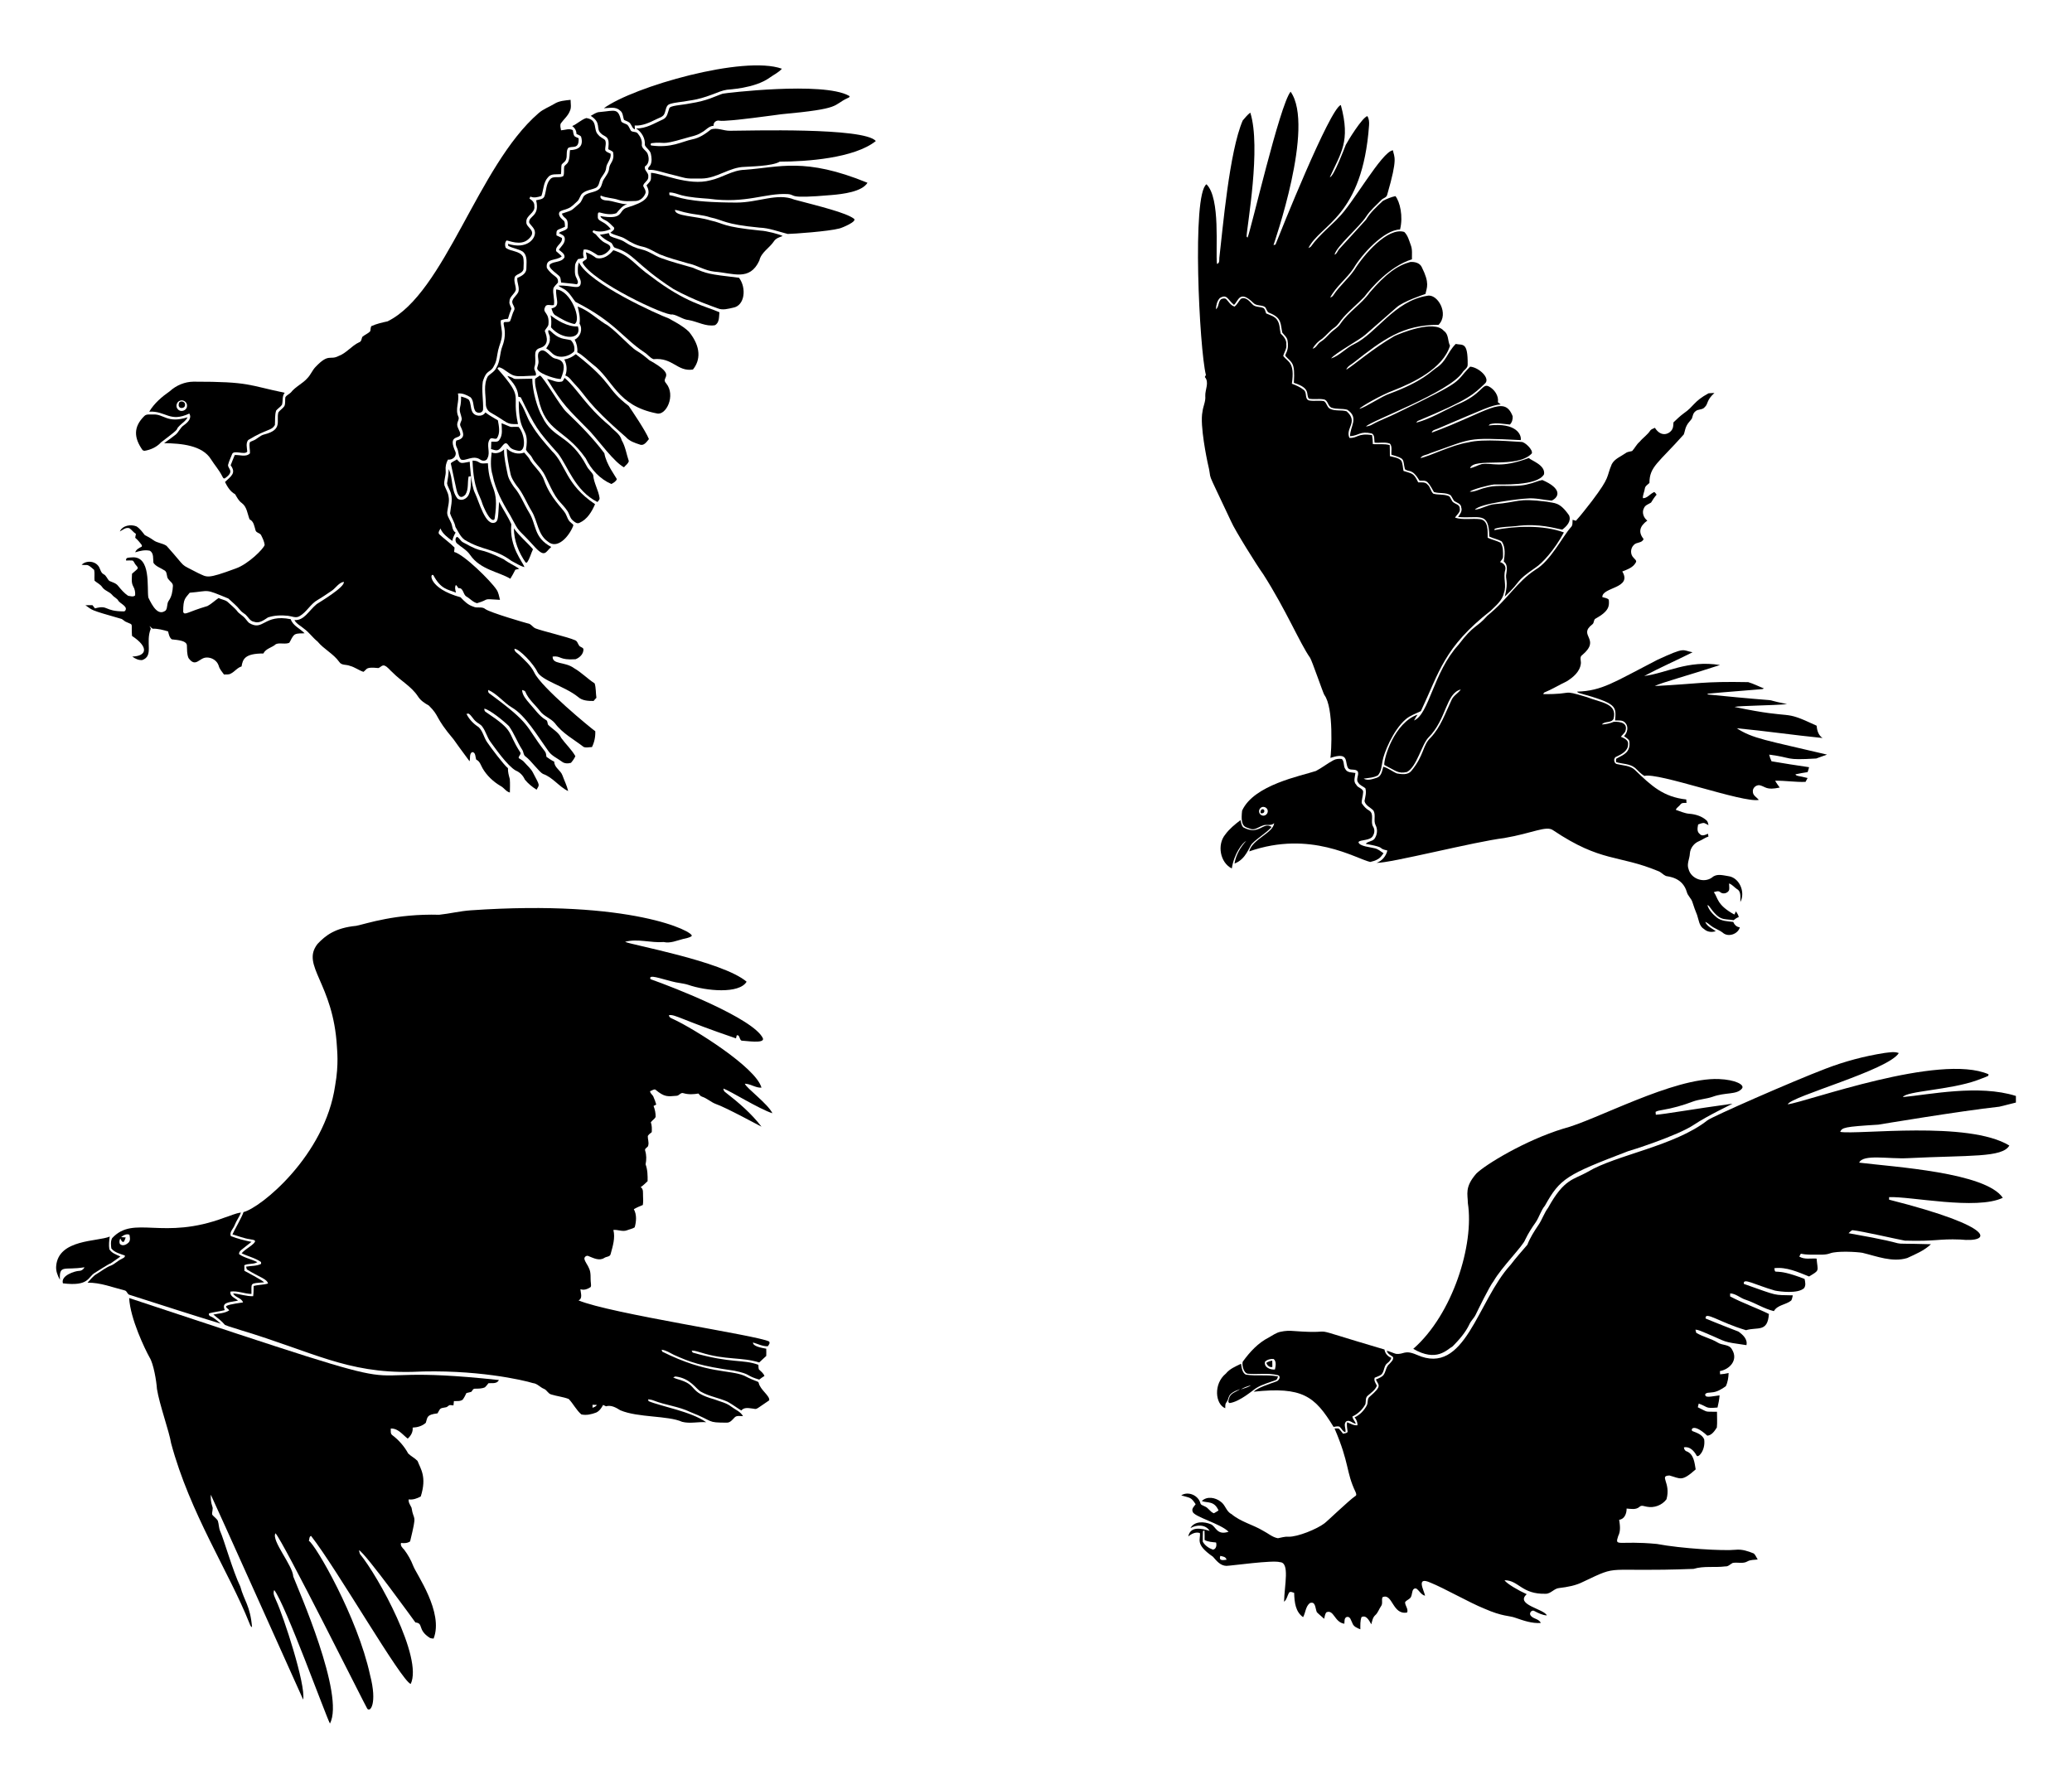<?xml version="1.0" encoding="utf-8"?>

<!DOCTYPE svg PUBLIC "-//W3C//DTD SVG 1.1//EN" "http://www.w3.org/Graphics/SVG/1.1/DTD/svg11.dtd">
<svg version="1.1" id="Layer_1" xmlns="http://www.w3.org/2000/svg" xmlns:xlink="http://www.w3.org/1999/xlink" x="0px" y="0px"
	 viewBox="0 0 1973.836 1704.489" enable-background="new 0 0 1973.836 1704.489" xml:space="preserve">
<g>
	<path d="M744.854,65.495c-3.24,3.66-7.81,5.72-11.71,8.55c-14.355,10.353-39.68,11.201-40.68,11.47
		c-8.667,1.213-18.213,8.026-36.48,10.45c-5.93,1.28-12.1,1.3-17.9,3.16c-3.8,1.2-3.67,5.8-4.99,8.87c-1.17,3.56-5.34,4.21-8.24,5.8
		c-6.33,3.12-12.98,6.25-20.23,5.82c0.04,0.9,0.12,2.71,0.17,3.62c-2.36-0.78-2.82-3.38-4.14-5.15c-1.3-2.26-4.07-2.66-6.17-3.83
		c-1.21-3.02-0.85-7.02-3.93-9.01c-4.15-3.96-10.21-2.17-15.3-2.12C603.457,82.527,708.494,52.372,744.854,65.495z"/>
	<path d="M808.604,91.185c1.76,0.77-0.06,1.99-1.06,2.23c-15.199,7.096-4.421,10.032-63.35,15.45
		c-1.001,0.091-51.751,7.34-58.62,6.16c-3.03-0.81-6.25,1.56-5.76,4.82c-4.72,0.2-7.52,4.45-11.48,6.4
		c-4.9,3.27-10.86,3.88-16.33,5.69c-24.433,7.171-17.096,2.681-31.72,4.52l-0.52,1.04l0.43,1.11
		c19.739,2.636,28.99-3.692,39.44-5.86c6.71-1.27,12.41-5.27,17.68-9.4c5.97-2.05,12.03,1.4,18.1,1.25
		c17.469-0.035,127.68-3.41,138.94,9.77c-20.477,16.415-66.209,19.668-91.53,19.65c-7.015,4.464-29.779,4.598-33.38,4.99
		c-14.53,0.21-26.46,10.93-40.99,11.11c-5.96-0.21-12.07,0.64-17.88-1.03c-22.385-5.402-25.744-7.559-32.75-7.24
		c-1.4-1.98,1.3-3.31,1.98-5.01c1.4-3.18,0.93-6.89,0.24-10.19c-0.74-3.52-4.32-5.3-5.76-8.4c0.62-6.36-3.05-12.54-8.35-15.89
		c9.41,0.33,17.55-4.95,25.8-8.69c4.03-1.8,4.46-6.62,5.77-10.29c0.521-2.933,11.511-3.106,19.84-4.83
		c17.154-2.653,23.613-6.873,31.13-9.27C690.216,88.712,783.905,77.466,808.604,91.185z"/>
	<path d="M528.034,98.965c4.64-2.95,10.23-3.24,15.53-3.83c-0.02,3.54,0.96,7.33-0.71,10.63c-1.77,4.64-5.74,7.83-8.57,11.76
		c-1.03,2.06-0.16,4.5,0.17,6.64c3.74-0.2,7.64-2.07,11.22-0.2c0.41,1.89,0.47,3.93,1.47,5.65c1.18,1,2.69,1.47,4.09,2.1
		c0.492,11.506-6.374,6.659-10.11,9.4c-2.12,3.31-0.49,7.46-1.96,10.97c-0.68,2.15-3.03,3.02-4.19,4.84
		c-0.52,2.97-0.13,6.03-0.59,9.01c-4.15,0.43-9.49-0.8-12.38,3.04c-4.48,4.88-4.12,11.83-6.23,17.73c-3.38,1.17-7.1,2.13-10.54,0.6
		c-0.21,0.48-0.64,1.45-0.85,1.94c2.59,1.53,4.95,3.82,4.63,7.11c1.19,6.53-8.01,8.73-7.59,15.03
		c-0.776,5.792,11.485,8.22,1.72,16.72c-7.215,6.397-18.385,1.046-20.58,1.03c-1.68,1.81-1.71,4.68-0.85,6.87
		c4.92,3.94,13.15,2.66,16.5,8.6c1.09,3.77,0.59,7.84,0.49,11.72c-0.74,4.3-5.93,4.3-8.18,7.27c-1.58,4.2,1.07,8.43,0.89,12.64
		c-1.24,4.1-6.21,6.42-6.07,11.11c-0.53,2.53,1.44,4.52,1.84,6.86c-1.23,3.15-2.42,6.31-3.3,9.57c-2.35,0.13-4.67,0.55-6.83,1.47
		c-0.37,4.76,1.5,9.35,1.09,14.11c-0.12,5.01-2.52,9.54-3.59,14.36c-1.2,5-1.18,10.43-4.01,14.91
		c-3.321,7.146-6.873,2.611-10.61,14.93c-1.24,8.85,0.56,17.76,0.27,26.63c-0.49,3.62-5.25,4.02-7.34,1.61
		c-2.6-4.03-1.06-9.78-4.66-13.28c-3.55-2.16-7.74-4.07-11.98-3.6c1.72,7.38-2.95,14.91,0.41,22.03c1.12,2.21-0.64,4.32-1,6.48
		c-0.75,3.94,2.9,6.88,2.9,10.75c-1.227,4.485-12.205-0.173-4.64,16.46c1.46,4.32-3.09,7.89-7.13,7.27
		c-1.84,3.19-2.57,6.78-2.21,10.45c0.48,4.74-1.99,9.25-1.22,13.99c1.27,3.67,3.59,6.99,4.03,10.94c0.94,4.75-0.68,9.4-1.25,14.08
		c-0.62,3.69,1.87,6.79,3.24,10c1.92,3.27,0.99,7.87,4.67,10.06c-1.4,2.51-2.66,5.12-3.14,7.99c-4.34-3.25-9.26-6.68-11.32-11.87
		c-0.64,1.68-2.65,3.78-1.15,5.48c4.71,4.42,10.1,8.08,14.61,12.72c-0.15,1.38-0.28,2.76-0.42,4.15
		c9.448,2.444,34.72,27.401,40.36,35.86c2.05,2.88,2.41,6.48,3.34,9.79c-18.631-1.122-8.324-0.789-21.88,3.21
		c-4.01-1.01-6.62-4.43-10.13-6.36c-3.38-2.07-2.69-8.53-7.62-7.98c-0.64-1.15-1.43-2.18-2.37-3.09c-1.36,2.33-0.53,4.93,0.07,7.34
		c-7.852-3.175-14.224-2.931-21.59-16.66c-3.629-2.453-4.597,12.693,25.93,21.09c3.46,3.68,7.15,7.43,12.15,8.91
		c3.64,1.9,8.28-0.51,11.54,2.39c4.807,3.398,38.627,13.241,40.35,13.62c3.1,0.32,4.58,3.5,7.27,4.7
		c6.248,2.51,30.873,8.202,37.72,11.29c2.22,0.75,2.64,3.32,3.88,5.04c0.92,1.61,3.45,1.56,4.16,3.35c0.29,4.58-3.5,8.26-7.51,9.75
		c-15.939,1.074-13.503-3.524-21.81-2.56c-0.366,7.9,11.525,4.52,20.53,11.16c7.05,4.06,12.68,10.03,19.49,14.43
		c1.35,4.38,0.98,9.17,1.67,13.71c-0.95,0.95-1.84,1.96-2.67,3.01c-5.17,0.05-10.78-0.18-14.82-3.83
		c-12.637-10.217-34.727-15.522-38.88-24.06c-3.134-6.913-16.78-21.677-21.71-21.82c-0.13,2.92,2.88,4.06,4.61,5.86
		c5.23,5.1,10.98,10.03,14.25,16.71c6.548,14.167,54.402,53.455,58.14,55.99c0.21,5.21-0.82,10.42-3.15,15.09
		c-2.62,0.01-5.48,0.88-7.94-0.12c-9.32-7.22-20.21-12.92-27.35-22.6c-4-4.8-10.58-6.58-14.29-11.71
		c-4.66-6.04-10.94-11.03-13.87-18.23c-0.51-1.25-2.08-1.26-3.12-1.73c0.22,5.05,3.96,9.17,7.1,12.88c4.96,5.34,9,11.74,15.39,15.55
		c2.04,0.77,1.45,3.17,2.34,4.74c4.14,4.17,9.92,6.97,12.47,12.55c4.26,5.92,9.83,10.95,13.45,17.33c-1,2.34-2.55,4.44-4.2,6.36
		c-2.92,0.84-6.34,0.78-8.77-1.24c-4.38-3.25-9.76-5.46-12.87-10.14c-10.627-14.847-21.719-33.845-34.65-41.37
		c-8.01-4.83-13.85-12.81-22.42-16.7c-0.46,1.47,0.01,2.96,1.46,3.66c40.415,29.683,33.109,29.919,52.29,54.7
		c1.29,1.49,1.32,3.5,1.61,5.37c2.36,1.7,4.78,3.34,7.42,4.6c0.01,5.75,6.17,8.16,7.86,13.17c1.78,4.96,4.23,9.68,5.39,14.86
		c-8.8-4.22-14.61-13.13-23.98-16.34c-3.612-1.769-11.53-12.944-16.47-16.48c-2.31-1.49-1.91-4.57-3.36-6.62
		c-4.68-7.22-7.59-15.45-12.6-22.45c-4.53-4.538-17.828-15.427-23.4-16.67c-0.18,1.45,0.33,2.82,1.72,3.45
		c27.965,18.616,19.369,18.003,32.3,37.92c1.63,2.05-1.65,3.66-1.33,5.75c1.79,1.31,3.97,2.13,5.36,3.96
		c2.75,3.23,6.2,5.94,8.17,9.78c7.225,13.744,6.183,11.115,3.53,16.39c-4.19-2.61-8.09-5.82-11.2-9.64c-1.68-3.83-4.73-7-8.63-8.58
		c-8.078-4.555-19.966-21.791-24.25-27.56c-3.19-4.44-4.37-9.97-7.67-14.33c-1.52-2.21-4.21-3.11-6.08-4.94
		c-2.68-2.14-4.07-5.59-6.95-7.46c-0.5,0.06-1.52,0.19-2.03,0.25c2.52,5.23,6.72,9.51,11.57,12.63c4.04,3.79,4.91,9.6,7.92,14.1
		c3.708,5.456,15.975,21.806,20.03,25.05c-0.16,3.57,0.85,6.97,1.76,10.38c0.35,4.25,0.11,8.53,0.07,12.8
		c-3.71-0.88-5.6-4.6-8.89-6.25c-6.97-4.12-13.04-9.82-17.12-16.84c-1.69-2.93-2.61-6.8-6.01-8.23c-0.99-2.39-0.43-7.27-3.96-7.16
		c-2.88,1.62-1.52,5.91-2.43,8.71c-6.751-8.918-15.15-20.79-15.15-20.79c-18.819-22.329-12.666-21.448-23.65-32.34
		c-3.97-2.16-7.86-4.77-10.34-8.66c-6.14-9.49-16.47-14.89-24.2-22.87c-2.61-2.11-4.49-5.23-7.67-6.51
		c-2.37-0.8-3.85,1.75-5.88,2.34c-12.371-1.174-10.27,0.742-14.19,3.62c-4.49-1.5-8.3-4.55-12.92-5.72
		c-3.37-1.48-7.99-0.2-10.18-3.81c-5.58-7.83-14.61-12.02-20.65-19.4c-4.64-3.67-7.98-8.71-12.82-12.16
		c-3.09-2.71-7.14-4.5-9.17-8.23c9.324,0.553,13.273-8.597,21.2-15.23c2.582-1.759,27.409-16.442,25.8-21.22
		c-4.64,0.81-7.35,5.42-10.94,8.13c-4.59,3.08-9.09,6.28-13.87,9.06c-6.94,3.85-10.52,11.71-17.43,15.58
		c-3.41,2.08-7.31-0.03-10.88-0.41c-6.36-0.69-13.01-0.5-19.1,1.56c-3.91,2.49-8.24,6.02-13.2,4.15c-3.86-0.52-5.45-4.37-8.01-6.75
		c-1.84-1.51-4.04-2.63-5.44-4.6c-3.22-4.08-7.34-7.28-11.09-10.83c-23.489-9.717-16.912-7.138-36.8-5.51
		c-4.042,5.257-6.289,5.306-6.21,18.35c1.557,3.519,3.787,0.019,23.16-5.69c3.86-2.05,6.98-5.24,10.62-7.64
		c3,1.67,6.83,1.74,9.26,4.37c13.47,11.865,4.295,5.607,14.51,13.54c1.93,1.73,3.24,4.05,5.16,5.81
		c13.797,8.484,14.01-8.76,39.73-3.51c2.16,6.41,8.87,8.79,13.19,13.39c-3.11,0.33-6.49-0.3-9.35,1.21
		c-2.62,1.93-3.48,5.24-5.21,7.86c-4.01,1.74-8.8-0.35-12.74,1.28c-3.74,3.43-9.53,4.05-11.95,8.92
		c-17.874-0.052-19.643,5.56-20.77,12.35c-4.1,1.17-6.53,5.01-10.28,6.82c-1.95,1.17-4.31,0.7-6.47,0.84
		c-1.93-2.64-4.19-5.11-5.03-8.35c-1.53-4.95-6.8-8.16-11.88-7.78c-6.685,0.223-10.084,9.962-16.9,0.42
		c-1.61-3.92-1.31-8.21-1.53-12.34c-0.747-5.105-13.004-4.97-14.38-5.43c-2.34-1.78-2.85-4.88-3.51-7.56
		c-4.82-1.44-9.75-2.73-14.82-2.61c-1.03-0.77-1.93-1.67-2.88-2.52c0.4,0.83,0.81,1.66,1.22,2.51
		c-5.414,13.231,3.104,25.919-8.16,29.92c-3.49,0.26-6.79-1.28-9.49-3.36c13.494-0.334,16.399-8.698-0.25-19.64
		c-0.961-12.812,1.743-10.093-4.82-13.01c-1.95-0.57-3.29-2.18-5.01-3.15c-32.307-9.203-27.066-8.135-34.59-13.11
		c2.25-0.05,4.5-0.05,6.75-0.03c0.8,1.02,1.59,2.04,2.38,3.07c13.044-3.676,8.386,2.923,27.88,2.85c1.51-0.6,2.02-2.75,1.05-4.03
		c-1.64-2.45-4.54-3.64-6.45-5.76c-1.24-2.72-4.36-3.6-6.09-5.92c-2.66-3.13-7.17-3.96-9.5-7.45c-1.83-2.71-4.95-3.98-7.3-6.1
		c-0.33-3.4,0.3-6.88-0.35-10.24c-7.375-6.675-5.929-3.97-11.95-4.93c4.75-4.57,13.36-3.57,16.65,2.22c1.26,2.33,1.7,5.43,4.26,6.78
		c2.73,1.27,3.35,4.53,5.52,6.4c2.89,1.33,6.28,2.05,8.32,4.72c2.84,3.45,5.76,6.95,9.51,9.44c2.14,0.27,4.96,1.41,6.71-0.37
		c0.24-2.96-0.28-5.92-1.77-8.51c-2.14-3.69-1.28-8.1-1.18-12.14c6.132-5.502,6.727-4.676,3.68-8.26c-1.29-1.26-1.61-3.3-3.14-4.3
		c-2.06-0.2-4.13-0.05-6.19-0.01c-0.63-3.3,3.17-2.68,5.28-2.98c18.845-1.858,14.402,29.142,15.9,38.24
		c3.927,8.221,9.332,17.921,16.52,12.33c2.06-2.65,0.91-6.45,2.84-9.16c2.98-4.1,3.79-9.28,4.06-14.21
		c0.14-2.77-2.68-4.17-4.09-6.18c-2.58-2.4-0.73-7.26-4.27-8.81c-3.43-2.28-7.86-3.51-10.21-7.09c-0.48-3.81,0.52-9.04-3.27-11.42
		c-4.71-1.15-9.55,0.08-14.08,1.45c1.03-2.88,3.74-4.14,6.24-5.4c0.03-0.33,0.09-1,0.12-1.33c-1.86-2.6-3.93-5.07-6.36-7.14
		c0.26-1.24,0.47-2.48,0.67-3.71c-2.4-1.43-3.93-3.86-6.23-5.4c-3.52-1.07-6.23,1.65-9.12,3.11c2.73-5.83,10.5-7.03,15.94-4.81
		c3.24,2.1,5.48,5.25,7.82,8.23c2.85,1.44,5.64,2.99,8.23,4.87c3.74,2.79,8.74,2.8,12.55,5.43
		c21.066,23.47,10.658,15.636,30.04,25.92c8.943,3.962,7.645,6.084,35.93-4.37c11.829-4.131,26.556-18.759,27.49-22.46
		c-0.39-3.28-1.91-6.33-3.37-9.25c-1.11-2.3-4.76-2.11-5.36-4.78c-1.15-3.8-1.59-8.4-5.63-10.3c-2.1-5.26-2.47-11.86-7.38-15.53
		c-3.01-2.08-4.6-5.39-6.41-8.43c-4.61-2.45-7.37-7.13-9.64-11.64c5.894-5.645,10.879-8.483,5.39-15.93
		c1.15-3.32,2.66-6.49,3.89-9.77c4.77-0.35,10.64,2.3,14.49-1.59c0.24-3.41-0.95-6.83-0.2-10.21c0.52-1.18,2.04-1.25,3.04-1.85
		c3.98-1.36,6.68-5.08,10.89-5.99c17.848-4.5,11.091-12.796,13.35-21.01c1.61-2.27,4.24-3.65,5.75-6.02
		c1.13-2.59,0.49-5.5,0.86-8.22c1.11-2.23,3.67-3,5.3-4.7c4.4-5.67,11.39-8.49,16.02-13.94c2.97-3.15,4.48-7.36,7.52-10.45
		c12.683-13.361,13.588-6.087,21.75-10.3c7.64-2.74,12.47-9.8,19.74-13.14c2.3-0.69,2.19-3.3,3.01-5.13
		c2.31-2.07,5.42-3.08,7.54-5.4c0.45-1.59,0.25-3.34,1.02-4.83c4.94-2.25,10.24-3.44,15.51-4.59
		c54.864-27.076,85.757-148.091,143.76-198.28C517.344,103.965,523.034,102.005,528.034,98.965z"/>
	<path d="M571.334,106.745c14.787-1.252,17.468-4.395,20.56,9.09c1.51,1.67,4.03,1.87,5.86,3.16c1.48,1.64,2.14,3.82,3.35,5.65
		c1.82,1.54,4.92,0.49,6.46,2.55c2.38,2.82,4.21,6.36,3.88,10.16c-0.63,3.95,3.7,5.67,5.31,8.73c1.76,4.15,2,9.86-2.35,12.51
		c-1.07,3.99,3.85,5.86,3.13,9.75c0.51,3.88-4.42,5.36-4.84,8.81c0.98,2.15,2.75,4.24,2.26,6.78c-1.42,4.02-5.07,7.46-9.49,7.58
		c-5.37,0.1-10.92,0.69-16.11-1.03c-5.59-1.95-11.68-1.7-17.09-4.15c-1.45,3.02,2.76,4.61,5.15,4.62
		c6.87,0.36,13.19,3.59,20.09,3.64c-4.63,1.18-7.35,5.18-10.32,8.54c-5.06,1.83-10.74,0.74-15.82-0.66
		c-2.33-0.59-1.79,2.45-1.87,3.83c-0.447,5.189,6.054,3.618,12.3,11.97c-5.17,2.3-10.95,3.23-16.36,1.23
		c-2.47,1.69,0.82,2.77,2.09,3.75c2.64,3,5.17,6.31,8.86,8.1c2.32,1.24,6.01,2.4,4.85,5.82c-2.56,3.69-6.91,6.81-11.66,6.11
		c-4.16-2.48-8.33-6.12-13.52-5.53c-0.65,2.58-0.94,5.3,0.2,7.8c-1.79,0.74-3.69,1.1-5.6,1.3c-1.34,1.96-2.8,4.04-2.87,6.52
		c-0.06,3.76-0.66,7.83,1.27,11.27c0.75,1.89,2.67,4.63,0.42,6.23c-4.95-0.81-9.96-1.01-14.92-1.67c-0.49-2.28-0.2-5.14-2.33-6.66
		c-8.205-6.629-9.561-8.449-8.36-10.67c4.16-3.2,10.96-1.62,13.87-6.63c0.57-3.51-3.17-5.37-5.39-7.33
		c2.46-3.32,6.42-6.55,5.63-11.15c-0.5-2.78-3.61-3.46-5.65-4.77c2.5-2.05,6.45-1.93,8.33-4.73c1.119-11.192-3.162-7.851-5.42-13.69
		c11.591-3.94,7.783-2.127,16.73-9.7c2.29-1.95,2.77-5.13,4.56-7.41c3.97-3.44,9.9-2.87,13.96-6.07c3.16-2.46,2.77-6.9,5-9.94
		c1.98-3.18,4.64-6.24,4.8-10.16c0.495-5.234,5.476-6.572,3.69-15.5c-1.34-1.15-2.99-1.82-4.54-2.62c0.15-3.14,0.95-6.51-0.33-9.51
		c-1.12-2.88-4.61-3.33-6.52-5.48c-5.54-4.657,0.987-9.818-9.84-16.79C565.474,108.935,568.094,106.835,571.334,106.745z"/>
	<path d="M545.094,120.115c4.77-2.02,8.46-6,13.4-7.63c11.729,1.776,6.022,11.193,11.6,16.14c1.62,2.17,4.3,3.01,6.26,4.76
		c1.61,3.02-0.07,6.47,0.22,9.68c0.91,1.93,3.32,2.38,5.05,3.35c1.05,5.28-3.98,8.85-4.23,13.89c-0.37,3.58-2.94,6.31-4.75,9.25
		c-2,2.89-1.49,7.23-4.75,9.27c-4.15,2.03-9.16,2.2-12.83,5.2c-2.58,1.99-2.74,5.69-5.15,7.82c-2.85,2.54-5.43,5.59-9.13,6.91
		c-2.53,1.24-5.66,1.32-7.81,3.23c-1.57,2.82,1.16,5.83,3.22,7.57c2.32,1.35,1.8,4.23,2.02,6.51c-7.65,3.659-8.326,1.849-8.11,8.2
		c1.72,0.79,3.46,1.59,5.18,2.44c0.9,5.45-6.53,7.29-5.49,12.61c1.77,1.67,3.74,3.13,5.35,4.97
		c-5.363,4.549-15.688,1.273-14.2,11.02c5.807,8.88,11.249,7.432,10.57,13.9c-1.37,1.78-3.22,3.21-4.28,5.24
		c-1.08,5.43,1.49,10.76,0.43,16.19c-2.68,0.91-7.07-1.63-8.32,1.83c-3.211,5.916,4.479,4.788,3.09,16.89
		c-0.51,2.33-2.69,3.79-3.45,6c0.216,1.223,6.435,12.958-4.42,16.19c-8.119,2.236-2.727,10.261-5.35,17.95
		c-1.19,3,2.44,5.38,1.08,8.36c-22.48,1.228-19.581,1.465-31.13-6.36c-1.53-0.7-4.33-2.78-5.24-0.26
		c26.54,30.303,12.83,22.087,19.53,52.85c-11.864,0.284-8.537-1.037-25.97-10.92c-3.19-1.68-4.86-5.27-4.65-8.78
		c-0.09-8.54-2.49-17.85,1.89-25.75c2.57-2.78,6.42-4.43,8-8.09c3.97-6.29,3.25-14.06,5.92-20.82c2.34-6.05,2.98-12.76,1.49-19.09
		c-0.08-1.16-0.7-2.44-0.07-3.52c1.85-0.81,4.34,0.33,5.85-1.12c1.48-3.33,2.06-7.01,3.8-10.24c1.83-3.25-2.81-6.02-1.51-9.37
		c1.16-3.28,4.39-5.25,5.69-8.44c1.18-4.45-1.56-8.65-1.09-13.1c3.69-1.67,8.23-3.8,8.63-8.41c-0.07-5.61,1.54-12.63-3.45-16.7
		c-4.21-2.66-9.41-3.06-13.75-5.44c-0.09-0.49-0.28-1.47-0.37-1.96c18.309,5.66,26.271-5.009,25.74-11
		c-0.16-3.82-3.63-6.1-5.46-9.11c-1.028-6.681,10.393-5.493,6.61-21.39c2.83-0.76,6.99-0.72,8.02-4.1
		c1.72-5.26,1.4-11.38,5.23-15.79c3.08-3.91,9-0.69,12.7-3.28c1.12-2.88,0.19-6.11,0.82-9.11c1.08-1.65,3.14-2.53,3.8-4.49
		c1.58-3.45,1.16-7.32,1.66-10.99c1.641-0.227,14.483,0.237,10.56-12.94c-1.16-1.28-2.9-1.73-4.38-2.48
		C549.164,124.565,547.584,121.875,545.094,120.115z"/>
	<path d="M826.374,174.145c-5.128,8.591-23.644,10.8-34.04,11.67c-43.871,3.83-32.944-0.15-41.92-0.89
		c-21.624-1.178-39.552,9.345-75.03,4.46c-8.71-0.66-17.48-1.19-25.98-3.29c-3.92-1-7.7-2.87-11.83-2.67
		c0.03,0.61,0.1,1.85,0.14,2.47c9.123,1.474,14.39,6.989,63.7,7.13c21.166,0.013,39.031-9.516,55.25-2.85
		c24.906,6.563,49.159,12.496,56.74,18.16c3.79,2.568-11.299,8.794-13.71,9.35c-10.434,2.82-43.978,5.182-49.31,5.22
		c-8.9-2.22-17.62-5.7-26.89-6.02c-34.141-3.274-33.509-7-46.86-9.79c-7.14-2.44-14.75-2.56-22.05-4.3
		c-3.92-0.6-7.59-2.23-11.5-2.86c-0.736,6.289,19.509,5.673,33.86,10.14c13.335,2.847,9.899,5.85,47.55,9.65
		c5.486,0.188,18.625,3.582,21.09,5.18c-3.14,1.09-6.6,2.18-8.45,5.18c-4.25,6.37-12,10.28-13.77,18.2
		c-9.224,19.914-24.896,11.913-42.79,10.54c-9.07-0.92-16.79-6.26-25.6-8.03c-8.91-2.67-17.97-4.92-26.57-8.49
		c-5.3-2.43-10.18-5.9-15.94-7.22c-5.96-1.2-11.45-3.97-16.49-7.29c-4.46-2.95-10.05-3.19-14.54-6.05c1.38-1.38,4.33-2.46,3.54-4.92
		c-2.57-2.47-4.94-5.33-8.21-6.89c-1.89-1-4.1-1.85-4.86-4.05c22.229,3.874,17.242-4.667,24.27-7.69
		c8.174-3.036,27.799-7.04,19.74-21.58c5.076-5.508,4.135-4.352,4.24-11.94c10.227,0.322,35.791,12.769,56.5,7.13
		c11.21-2.35,20.99-9.71,32.66-10.02C742.447,159.483,766.389,149.582,826.374,174.145z"/>
	<path d="M571.444,223.665c2.86-0.36,5.69-0.89,8.5-1.56c0.27,0.67,0.8,2.01,1.07,2.68c4.49,2.47,9.82,2.89,14.11,5.8
		c5.02,3.36,10.61,5.89,16.53,7.19c6.53,1.52,11.88,5.86,18.13,8.12c9.8,3.62,19.92,6.21,29.94,9.13
		c14.491,5.964,14.106,6.034,44.28,9.64c7.323,9.729,5.547,26.59-5.6,28.5c-4.74,1.04-9.92,2.63-14.62,0.65
		c-3.128-1.232-22.318-7.424-42.37-18.5c-36.509-23.753-36.792-33.406-55.02-39.03c-2.67-0.56-2.38-4.17-4.66-5.26
		C577.934,229.115,574.204,226.975,571.444,223.665z"/>
	<path d="M567.904,245.765c6.6,1.8,12.38-2.54,16.35-7.34c16.42,5.041,19.925,13.924,36.06,25.05
		c32.735,25.066,51.595,28.123,65.02,34.04c-0.49,4.31,0.18,9.97-4.31,12.37c-8.65,1.48-16.56-3.45-24.86-4.92
		c-5.59-0.42-10.24-4.5-15.64-5.38c-5.636,2.228-76.92-31.445-85.57-49.25c0.21-2.05,3.17-2.2,4.02-4c0.07-2.02-0.58-3.97-0.82-5.95
		C561.744,241.495,564.894,243.565,567.904,245.765z"/>
	<path d="M551.504,250.025c9.676,20.243,75.521,49.729,85.7,53.43c1,0.772,13.119,6.563,19.24,12.8
		c11.579,14.389,10.858,27.021,3.65,35.85c-15.024,2.276-19.012-11.715-37.54-9.88c-3.45-1.27-5.53-4.54-8.59-6.42
		c-20.793-13.764-28.145-29.138-65.82-48.2c-2.85-3.49-4.94-7.64-8.53-10.49c-2.19-2.2-5.41-2.83-7.64-4.95
		c12.733-0.766,20.843,4.989,21.31-2.83c0.26-3.6-2.85-6.38-2.78-9.94C550.364,256.245,550.344,253.015,551.504,250.025z"/>
	<path d="M529.824,275.805c13.766,0.77,24.772,29.021,17.47,32.97c-6.55-1.38-12.45-4.77-18.09-8.25c-2.42-1.35-3.08-4.23-3.87-6.67
		C534.69,291.885,529.063,285.047,529.824,275.805z"/>
	<path d="M550.304,292.065c9.82,3.5,17.35,10.93,26,16.43c8.397,4.235,23.293,21.655,30.23,25.75c4.33,2.54,8.21,5.7,12,8.96
		c27.578,15.186,10.092,15.767,16.01,21.99c9.549,11.516-0.06,31.141-8.89,28.72c-38.238-7.405-41.539-32.263-61.02-46.81
		c-4.93-3.79-9.13-8.55-14.71-11.44c0.43-4.21-0.5-8.35-2.48-12.06c5.55-2.66,7.97-9.95,4.62-15.22
		C553.004,302.835,551.564,297.415,550.304,292.065z"/>
	<path d="M524.504,300.385c5.409,4.411,16.308,11.273,26.04,10.64c4.028,13.126-15.396,13.044-25.66,0.85
		C525.344,308.045,525.354,304.155,524.504,300.385z"/>
	<path d="M522.484,314.585c0.36,0.08,1.08,0.25,1.43,0.33c9.091,8.934,12.532,7.353,19.79,9.19c2.84,2.68,4.16,7,3.2,10.79
		c-5.42,5.37-15.67,7.33-21.34,1.31c-1.59-1.61-3.28-3.14-5.26-4.24c1.88-2.9,4.02-5.96,3.43-9.63
		C524.364,319.615,521.424,317.035,522.484,314.585z"/>
	<path d="M513.084,335.985c4.907-6.334,9.834,3.145,14.52,5.22c2.055,1.296,15.16,0.041,6.52,19.92
		c-3.686,0.196-18.413-3.978-21.82-8.69c-1.32-1.53,0.12-3.5,0.32-5.17C513.874,343.575,511.474,339.605,513.084,335.985z"/>
	<path d="M537.564,342.475c4.07-0.56,7.76-2.48,10.95-5.01c36.804,28.729,27.849,32.131,50.41,49.34
		c2.535,3.677,15.999,23.497,19.26,31.55c-2.17,2.6-4.75,6.79-8.71,5.21c-4.77-1.54-9.79-3.2-13.21-7.07
		c-38.575-33.498-36.949-38.563-49.11-50.92c-2.74-2.73-4.73-6.52-8.62-7.79C540.524,352.805,539.984,347.205,537.564,342.475z"/>
	<path d="M509.764,360.905c1.54-0.97,2.96-2.13,4.5-3.12c3.345,0.882,19.4,29.479,25.61,35.07c12.78,12.2,25.23,24.83,35.85,38.99
		c1.823,10.588,10.305,21.527,11.88,24.61c-0.62,2.2-3.24,3.65-5.22,4.71c-10.87-4.72-19.31-13.83-24.38-24.43
		c-20.516-29.209-37.996-23.801-45.24-57.44C511.464,373.215,509.184,367.225,509.764,360.905z"/>
	<path d="M483.304,358.155c11.984,3.611-1.785,3.033,23.75,2.67c0.117,11.689,4.877,28.572,9.54,36.26
		c10.299,21.695,26.25,16.374,42.58,47.49c1.55,2.95,4.47,5.02,5.89,7.98c0.57,7.63,4.99,14.3,6.07,21.81
		c0.34,1.67-1.14,2.75-1.98,3.96c-21.45-10.766-28.068-33.771-37.54-46.21c-20.231-22.748-21.267-24.321-35.52-53.54
		c-0.58-0.14-1.76-0.42-2.34-0.56C493.213,367.385,485.516,362.021,483.304,358.155z"/>
	<path d="M537.794,360.025c11.959,9.902,19.682,26.441,43.13,45.81c3.81,4.53,9.83,7.55,11.33,13.66
		c3.58,6.13,4.49,13.22,6.77,19.84c-0.59,2.5-3.1,4-4.64,5.92c-9.497-5.204-22.825-23.74-32.02-33.89
		c-22.179-22.659-25.501-24.618-41.2-50.23c4.5,0.53,8.55,3.53,13.23,2.55C536.454,363.735,536.974,361.445,537.794,360.025z"/>
	<path d="M161.804,372.725c6.1-5.58,14.24-8.98,22.53-9.06c53.922-0.066,51.999,3.413,86.88,10.58c-2.69,3.25-1.5,7.61-2.57,11.4
		c-1.49,2.18-3.89,3.49-5.56,5.5c-1.46,4.46-0.88,9.19-1.2,13.78c-3.458,5.902-7.002,3.119-25.48,14.37
		c-2.41,3.11-1.1,7.38-0.88,10.97c-2.419,3.777-13.101-2.21-14.54,2.74c-1.17,3.18-2.76,6.21-3.61,9.5
		c-1.327,3.898,7.175,6.051-3.08,13.22c-1.68,0.82-2.21-1.46-2.86-2.45c-2.85-5.59-7.07-10.29-10.39-15.57
		c-8.268-13.514-28.473-15.207-44.75-15.45c3.53-2.46,7-4.99,10.39-7.63c3.57-2.5,4.83-7.13,8.53-9.51c3.4-2.43,7.9-6.54,5.11-11.06
		c-18.656,8.755-22.337-2.706-38.17-1.8C146.984,384.195,154.194,378.045,161.804,372.725 M171.784,381.695
		c-3.61,0.85-4.97,5.95-2.17,8.44c2.68,2.96,8.3,1.02,8.51-2.98C178.744,383.735,175.074,380.595,171.784,381.695z"/>
	<path d="M439.214,377.835c2.6,0.76,5.44,1.34,7.53,3.21c1.94,3.31,1.42,7.42,2.98,10.9c1.94,4.99,9.99,5.68,12.68,1.02
		c3.68,2.94,7.9,5.07,11.89,7.56c1.01,5.61,2.48,12.08-0.98,17.15c-2.03,1.44-5.18-1.54-6.71,0.88c-3.76,5.31,0.86,12.29-2.17,17.85
		c-0.71,2.93-4.64,3.15-6.71,1.62c-7.013-5.091-14.643,2.056-18.74-0.27c-2.5-3.22-1.87-7.64-3.74-11.15
		c-1.17-2.12-1.38-4.51-0.6-6.8c8.359-1.972,7.636-6.112,4.05-13.72c-1.43-2.62,1.73-5,1.1-7.72c-0.56-3.33-2.48-6.51-1.6-9.98
		C439.094,384.935,439.274,381.385,439.214,377.835z"/>
	<path d="M494.224,381.905c5.68,6.88,7.26,16.03,12.41,23.23c5.33,9.02,12.36,16.86,19.21,24.73
		c13.446,12.861,12.662,31.598,41.02,50.53c-3.05,7.08-7.43,14.51-14.79,17.73c-2.33,1.31-4.63-0.69-6.32-2.15
		c-2.78-2.25-3.24-6.02-5.1-8.89c-2.57-4-6.09-7.26-9.07-10.93c-6.647-8.547-11.304-22.896-15.25-27.72
		c-2.94-4.35-7.17-7.71-9.51-12.46c-1.46-2.87-4.49-4.65-5.75-7.57C504.784,405.616,493.6,415.796,494.224,381.905z"/>
	<path d="M170.674,383.495c2.07-2.2,6.32-0.43,5.56,2.71C175.913,389.898,168.257,390.176,170.674,383.495z"/>
	<path d="M137.454,396.445c2.07-2.18,5.27-1.32,7.93-1.5c10.89-0.851,13.422,8.899,33.29,2.65c-1.49,3.36-4.78,5.22-7.29,7.7
		c-6.562,6.371,4.267-0.6-17.92,16.12c-4.1,4.57-10.05,7.29-16.04,8.16c-0.4-0.16-1.19-0.49-1.58-0.65
		C127.45,417.094,126.995,406.754,137.454,396.445z"/>
	<path d="M477.814,403.245c12.797,5.239,5.973,2.996,16.2,3.54c6.363,7.169,7.559,24.716-0.6,22.65c-2.97-0.59-6.29-1.34-8.13-3.98
		c-1.21-1.27-2.3-4.02-4.5-2.82c-2.37,1.66-3.51,4.63-6.09,6.03c-2.29,1.07-4.68-0.34-6.93-0.79c0.05-2.35,0.1-4.7,0.26-7.03
		c2.68-0.27,6.42,1.01,7.88-2.04C479.154,414.265,477.894,408.435,477.814,403.245z"/>
	<path d="M482.744,427.365c4.31,4.19,10.89,6.02,16.62,3.87c1.56,1.82,3.26,3.53,4.61,5.52c3.88,7.49,11.44,12.52,14.26,20.65
		c6.213,17.295,17.23,26.431,20.38,31.73c1.64,2.97,2.3,6.65,5.2,8.78c0.75,0.98,2.91,1.71,2.18,3.26
		c-4.126,10.333-15.206,22.685-24.18,14.77c-9.55-6.66-9.63-19.42-15.22-28.71c-5.01-8.09-8.25-17.28-14.51-24.57
		c-2.56-3.63-5.14-7.48-5.92-11.94C484.604,443.015,482.824,435.275,482.744,427.365z"/>
	<path d="M468.354,431.115c4.26,1.66,8.62,0.13,11.79-2.89c-0.04,7.85,1.78,15.55,3.33,23.21c0.8,4.73,3.54,8.78,6.17,12.67
		c6.16,7.03,9.31,15.98,14.16,23.87c7.577,12.076,4.091,23.917,21.33,33.18c-5.659,4.695-5.773,11.305-17.06-1.49
		c-16.686-18.46-11.879-9.569-22.16-28.88c-7.26-11.85-14.01-24.36-16.7-38.15C467.084,445.635,467.514,438.275,468.354,431.115z"/>
	<path d="M429.434,441.505c1.46-1.76,4-2.34,5.77-3.83c3.928,4.253,3.26,3.983,12.28,2.3c0.087,1,1,22.274,5.1,30.1
		c3.708,7.663,9.934,31.98,19.22,27.7c2.873-1.57,2.648-4.761,3.63-19.63c3.73,7.19,8.39,13.89,11.67,21.32
		c-2.192,21.802,11.168,36.214,12.47,40.9c-4.45-1.18-8.29-3.86-12.34-5.93c-16.758-12.341-27.319-9.522-44.79-20.19
		c-4.05-3.07-6.03-7.96-8.59-12.16c-0.78-4.69-3.74-8.54-5.11-12.99c0.62-6.07,2.58-12.21,0.96-18.33c-0.7-3.6-3.19-6.62-3.81-10.2
		c0.79-4.49,1.47-8.97,1.53-13.54c4.42,8.78,2.01,20,8.36,27.96c3.74,2.96,8.95,0.32,10.71-3.59c2.52-5.47,2.01-11.71,2.18-17.58
		c-0.56,0.06-1.69,0.17-2.25,0.23c-1.3,5.66,0.23,12.07-3.08,17.22c-1.3,1.49-3.6,3.12-5.51,1.67
		C434.868,469.59,435.646,469.812,429.434,441.505z"/>
	<path d="M450.134,438.885c2.15,0.03,4.36,0.28,6.14,1.61c2.48,1.78,5.68,0.87,8.5,0.91c1.254,26.623,11.203,21.612,6.43,52.73
		c0.019,1.617-4.019,4.798-11.37-13.34C456.769,470.181,451.208,467.242,450.134,438.885z"/>
	<path d="M489.544,503.415c5.17,7.41,12.35,13.07,18.18,19.93c-1.98,4.2-3,8.83-5.72,12.68c-0.32-0.01-0.96-0.03-1.28-0.04
		C494.094,526.415,489.594,515.185,489.544,503.415z"/>
	<path d="M435.114,517.615c-1.48-1.55-1.79-5.26,0.33-6.1c2.26,1.13,3.27,3.97,5.57,5.19c22.447,12.446,11.285,2.812,38.88,16.2
		c4.58,3.56,10,5.73,14.73,9.03c-1.24,0.31-2.48,0.62-3.71,0.92c-1.44,2.95-3.07,5.79-4.78,8.59
		c-10.758-6.608-28.508-8.505-38.21-22.59C444.734,524.005,439.354,521.375,435.114,517.615z"/>
</g>
<g>
	<path d="M1229.454,87.375c23.537,32.887-16.094,145.137-16.28,146.15c0.47-0.12,1.41-0.36,1.89-0.48
		c4.112-10.447,51.676-129.58,62.24-133c9.518,34.947-0.144,45.828-10.46,68.77c3.507-0.02,13.7-27.067,15.2-30.83
		c1.887-3.589,15.302-25.716,20.51-27.38c1.67,2.6,1.86,5.73,1.65,8.73c-6.311,87.66-46.43,94.248-57.77,116.99
		c1.05-0.48,2.2-0.96,2.84-2.01c6.666-9.678,22.503-22.878,25.47-26.6c13.318-12.38,41.644-63.526,52.2-64.5
		c1.113,6.772,4.96,6.507-5.45,42.26c-0.52,2.93-4.06,3.21-5.75,5.22c-4.89,5.12-10.49,9.67-14.32,15.69
		c-6.614,10.195-28.208,28.193-30.12,36.32c2.31-0.82,2.79-3.48,4.28-5.18c0.013-0.015,24.962-27.2,25.76-28.22
		c4.11-6.98,10.23-12.44,16.07-17.93c3.74-1.93,7.82-3.65,11.93-4.5c4.198,5.35,7.556,19.122,4.37,31.81
		c-15.246,0.271-36.546,23.763-44.17,36.83c-6.57,10.05-16.8,17.29-22.37,28.01c1.23-0.39,2.37-1.11,3.05-2.26
		c5.72-8.78,14.08-15.43,20-24.09c8.684-14.128,31.655-41.056,47.53-36.16c3.48,3.39,4.62,8.31,6.26,12.72
		c1.63,4.26,0.9,8.91,1.03,13.37c-21.04,6.423-39.317,27.663-45.27,35.63c-6.49,6.84-13.9,12.77-20.17,19.83
		c-2.88,3.13-4.79,7.15-8.41,9.56c-4.32,2.98-7.49,7.24-11.52,10.52c-3.79,2.43-7.04,5.69-9.29,9.6c3.48-0.64,4.64-4.66,7.47-6.42
		c3.47-2.1,6.2-5.09,9-7.99c3.26-3.44,7.76-5.62,10.33-9.71c7.69-11.16,19.78-18.33,27.61-29.35
		c15.393-17.885,26.22-25.77,38.74-29.17c4.05-0.23,8.84,0.77,10.8,4.77c7.909,15.705,4.84,19.554,3.59,25.73
		c-1,0.36-21.459,7.064-27.76,13c0,0-29.319,25.659-29.32,25.66c-4.728,4.556-29.398,17.945-32.81,22.81
		c8.28-2.82,14.11-10,21.96-13.69c21.072-9.997,38.234-41.234,69.63-46.04c9.737-2.401,21.171,17.281,10.76,27.67
		c-34.035-0.142-52.97,14.061-80.82,35.98c-2.51,2.04-5.98,3.46-7.07,6.76c7.447-4.439,25.318-20.161,45.83-32.01
		c4.997-2.35,37.793-16.1,47.14-4.96c4.8,3.23,3.49,9.58,5.83,14.14c-6.621,21.694-34.929,35.218-54.15,42.71
		c-11.345,4.178-31.314,15.616-32.08,17.38c5.925-1.361,21.423-12.144,29.01-14.52c31.329-11.643,39.082-21.053,43.81-24.22
		c10.262-6.569,10.354-14.284,18.87-23.06c6.679,1.508,11.602-2.52,11.4,19.63c0.17,3.47-3.52,5.01-5.07,7.68
		c-12.724,18.976-87.027,45.893-91.83,51.32c2.18-0.11,4.25-0.89,6.15-1.95c7.26-4.06,15.17-6.77,22.58-10.51
		c68.37-33.008,54.067-27.954,70.52-44.53c8.457,0.659,19.708,11.345,14.04,16.13c-10.865,10.171-14.026,14.804-64.21,35.73
		c-0.3,0.38-0.9,1.15-1.2,1.53c13.65-3.69,25.87-11.16,38.63-17.09c24.479-9.937,24.076-20.901,30.57-17.43
		c5.29,2.73,9.57,8.91,8.62,15.04c0.87,0.69,1.75,1.39,2.65,2.1c-9.034,0.793-13.798,3.471-60.02,23.08
		c-2.09,0.98-5.01,1.17-5.69,3.79c53.348-19.665,69.021-36.599,77.11-15.63c0.24,2.8-0.57,5.96-2.67,7.93
		c-6.27-0.55-12.72-2.07-18.93-0.36c-0.34,0.31-1.02,0.94-1.35,1.26c26.704-3.124,31.566,9.058,30.66,13.92
		c-53.038-2.63-45.234-1.82-86.7,12.63c-2.87,1.64-7.04,1.48-8.88,4.49c8.078-1.408,30.065-12.619,45.35-14.89
		c14.404-3.924,44.989-0.569,50.96-0.48c3.117-0.096,11.142,7.469,9.82,10.92c-14.171,15.174-55.093,3.282-58.85,14.06
		c3.9-0.67,7.3-2.85,11.1-3.87c10.529-1.652,16.969,4.527,44.9-5.8c2.418,2.531,15.876,6.615,14.5,15.46
		c-6.337,11.613-41.972,9.533-47.56,9.74c-5.007,0.552-21.145,4.67-23.16,6.94c5.1,0.17,9.69-2.71,14.61-3.73
		c13.5-3.98,27.89,0.24,41.44-3.63c4.45-0.89,8.59-3.05,13.03-3.82c18.474,7.943,16.469,15.986,8.91,19.65
		c-7.92-0.67-15.74-2.84-23.73-2.01c-5.738,0.205-45.018,4.672-49.41,10.64c6.37-0.64,11.97-4.58,18.4-5.24
		c24.511-2.007,20.973-6.049,50.34-2.36c6.949,1.604,11.904-0.154,20.97,13.02c2.39,5.57-2.38,10.5-6.48,13.56
		c-6.405-0.951-21.649-6.298-43.81-3.39c-6.81,0.79-13.85,0.5-20.45,2.52c-0.13,0.34-0.38,1-0.51,1.34
		c20.117-4.012,46.587-5.088,66.31,2.22c-9.099,17.002-20.816,29.503-26.99,33.48c-21.002,14.445-12.19,11.613-29.32,27.64
		c3.948-15.791,0.107-15.951,1.55-22.41c0.69-3.83,1.01-8.42-2.5-10.99c1-6.24,1.77-13.51-1.85-19.04
		c-3.67-2.27-8.11-2.83-11.96-4.76c-0.291-24.597-9.574-16.858-29.72-18.65c1.82-2.66,4.22-5.57,3.02-9.03
		c-0.12-3.75-4.18-4.49-6.68-6.19c-1.38-1.74-2.16-3.85-3.53-5.57c-4.86-2.87-10.78-1.31-15.86-3.01
		c-6.996-12.923-7.448-10.389-13.68-10.83c-7.306-12.031-9.904-7.726-13.93-10.88c-2.316-9.978,0.752-9.811-12.82-13.81
		c-0.39-3.45,1.06-7.91-1.52-10.63c-4.6-1.68-9.75-0.38-14.56-0.87c-0.51-2.88,0.44-7.19-2.68-8.78
		c-11.632-2.43-11.663,1.997-20.63,2.64c-0.38-8.824,8.976-17.608-2.75-25.26c-4.95-1.33-10.32-0.22-15.19-2.01
		c-3.37-1.63-3.08-6.98-7.01-7.79c-4.74-0.93-9.64,0.26-14.36-0.73c-3.158-4.114,2.441-9.861-14.27-15.05
		c1.35-20.191-2.034-18.774-8.04-25.66c-0.28-1.26,0.72-2.34,1.06-3.5c1.63-3.49,1.57-7.51,0.96-11.23
		c-0.5-3.13-3.18-5.09-4.98-7.45c-1.86-8.387-0.244-14.016-12.11-18.74c-2.55-0.74-2.76-3.86-4.31-5.65
		c-3.34-2.33-8.23-0.79-11.12-3.9c-13.145-12.856-14.172-2.094-18.47,1.85c-6.109-5.006-6.588-10.716-13.5-6.53
		c-2.68,2.83-3.55,6.92-3.71,10.71c2.95-2.3,2-7.01,4.82-9.53c1.39-0.73,3.25-1.19,4.72-0.4c2.63,2.54,4.42,6.47,8.3,7.34
		c2.43-1.99,3.76-4.93,5.79-7.27c4.48-2.53,8.21,2.03,10.96,4.97c2.76,3.27,7.48,2.08,10.98,3.88c1.35,1.3,1.58,3.3,2.27,4.98
		c3.94,1.66,8.74,2.85,10.92,6.93c2.26,3.69,1.88,8.15,2.89,12.19c2.9,2.83,5.86,6.15,5.37,10.56c0.64,4-2.05,7.26-2.93,10.86
		c4.106,5.617,11.416,5.476,8.24,26.43c4.04,1.51,8.11,3.19,11.45,6c3.23,2.48,0.45,8.66,4.96,9.94c4.66,0.89,9.47-0.24,14.13,0.64
		c2.82,1.64,2.84,5.93,5.95,7.35c4.9,2.35,10.57,0.81,15.66,2.33c11.603,10.313-1.57,16.142,2.7,25.34
		c7.577,0.593,7.721-4.844,21.53-2.64c0.52,2.84,0.68,5.73,0.76,8.61c5.35,0.34,10.84-0.57,16.09,0.9
		c0.13,3.51,0.14,7.02,0.15,10.53c3.68,1.07,8.09,1.32,10.84,4.3c1.55,3.01,1.41,6.54,2.14,9.8c8.807,2.865,9.526,1.813,14.01,10.91
		c3.05,0.06,6.77-0.63,8.95,2.13c2.68,2.26,2.87,6.31,5.37,8.6c4.48,1.36,9.4,0.39,13.89,2.02c2.19,0.33,2.64,2.85,3.78,4.39
		c1.41,3.72,7.57,3.08,7.55,7.63c0.96,3.72-2.9,5.94-4.46,8.83c7.75,2.46,15.99,0.51,23.94,1.47
		c8.132,1.226,7.031,11.691,7.13,17.67c4.02,1.85,8.43,2.74,12.37,4.76c2.53,3.82,2.28,8.79,2.25,13.21
		c0.05,2.13-1.71,3.58-2.79,5.22c3.34,1,5.97,3.9,4.91,7.59c-2.19,7.07,1.45,14.45-1.15,21.48c-1.44,7.48-7.66,12.29-12.77,17.33
		c-44.462,34.846-48.795,58.194-66.43,95.6c-4.83,2.41-10.11,4.11-14.31,7.65c-12.621,10.777-21.19,33.265-22.23,39.84
		c-0.9,4.66-1.12,9.92-4.34,13.68c-4.14,2.38-9.05,2.45-13.64,3.16c3.8,2.19,8.28,0.48,12.13-0.7c4.68-1.19,5.54-6.66,6.54-10.65
		c4.79,1.2,8.52,4.56,13,6.4c4.57,0.79,10.49,1.67,13.8-2.45c12.303-14.864,10.528-24.33,18.35-31.66
		c9.64-10.17,14.09-23.67,19.99-36.07c1.87-4.14,6.23-6.18,8.73-9.83c-14.493,3.843-13.318,28.278-30.84,45.8
		c-6.43,6.59-11.119,28.067-20.51,32.84c-8.377,1.81-10.082-0.937-21.55-6.73c-0.526-6.398,9.486-40.1,31.71-47.94
		c-1.17,1.83-2.43,3.62-3.36,5.59c14.5-6.159,18.224-45.678,42.33-72.13c14.934-19.696,17.022-15.754,27.41-27.6
		c21.102-17.289,27.558-31.807,46.01-43.98c14.367-8.433,25.765-31.683,33.65-40.4c2.02-1.84,1.39-4.72,1.64-7.14
		c1.03,0.31,2.07,0.63,3.14,0.95c5.47-5.91,10.2-12.46,15.24-18.74c18.057-23.917,13.387-22.161,18.93-35.14
		c2.73-5.29,8.71-7.33,13.29-10.61c1.76-1.37,4.08-1.35,6.14-1.98c2.57-2.77,4.17-6.34,7.13-8.8c3.16-3.86,7.51-6.6,10.22-10.84
		c1.04-1.32,2.87-1.65,4.3-2.49c6.218,9.791,14.285,5.714,16.54,1.37c1.13-1.98,0.94-4.35,1.18-6.54c3.13-2.97,6.23-5.99,9.73-8.55
		c10.027-6.862,9.239-11.309,23.66-19.13c1.83-0.26,3.71-0.19,5.59-0.29c-7.846,7.042-5.668,10.268-9.22,13.48
		c-2.19,2.87-6.45,1.57-8.92,4.04c-2.17,1.63-2.51,4.45-3.33,6.85c-1.58,2.33-3.81,4.22-5.01,6.81c-1.42,2.59-1.65,5.6-2.7,8.32
		c-24.424,27.43-32.637,30.545-32.72,46.22c-1.62,1.62-4.11,2.86-4.38,5.38c-0.4,3.07-2.05,6-1.84,9.11
		c3.82,0.19,6.42-3.57,9.63-5.23c1.64-1.57,2.52,0.83,3.42,1.89c-2.01,2.34-3.74,4.88-5.28,7.53c-2.35,1.55-5.52,2.31-6.71,5.16
		c-2.3,4.16-0.46,9.27,3.14,12.02c-7.146,5.258-8.924,10.822-3.55,17.53c-1.51,4.23-6.79,2.69-9.35,5.73
		c-3.26,3.14-3.5,8.99-0.15,12.16c0.99,1.29,3.4,2.72,2.04,4.59c-2.62,4.81-8.06,6.57-12.82,8.46
		c9.87,16.306-19.314,14.762-19.01,24.41c2.03,0.75,4.62,0.75,6.15,2.5c0.555,5.87,0.494,10.671-12.22,17.81
		c-2.52,0.88-1.46,4.3-3.44,5.66c-14.322,10.924,8.837,13.656-9.67,29.28c-2.84,1.78-0.9,5.48-1.28,8.19
		c-0.94,7.74-7.4,13.1-13.64,16.92c-7.2,3.41-13.99,7.62-21.37,10.64c-0.24,0.35-0.71,1.06-0.95,1.41
		c30.962,0.478,15.735-4.88,41.66,2.87c13.378,5.347,29.451,5.847,25.42,20.8c-2.29,4.26-8.45,1.79-11.06,5.3
		c3.91-0.2,7.77-1.06,11.37-2.59c1.001,0.083,14.755-1.117,10.85,9.37c-1.12,1.85-2.88,3.19-4.13,4.93
		c3.05,1.39,7.54,3.16,6.84,7.33c-0.06,6.19-6.18,9.33-11.05,11.61c-3.3,0.91-2.72,6.77,0.72,7.11c5.62,1.4,12.12,1.26,16.66,5.39
		c15.854,15.317,27.188,25.933,49.11,28.3c0.07,1.09,0.13,2.18,0.19,3.28c-2.04,0.05-4.62-0.39-5.87,1.65
		c-1.26,1.83-3.6,2.76-4.27,4.96c4.28,1.38,8.4,3.44,12.97,3.73c5.97,0.49,11.98,2.36,16.46,6.49c1.14,1.15,1.26,2.87,1.7,4.38
		c-1.41-0.73-2.74-1.6-4.22-2.1c-2-0.06-3.82,0.84-5.66,1.41c-0.57,3.05-1.43,6.83,1.48,9.03c2.19,2.6,5.42,0.86,7.9-0.2
		c0.11,0.67,0.32,2.02,0.43,2.69c-3.22,1.01-5.86,3.17-8.96,4.41c-4.78,1.92-8.38,6.63-8.74,11.8c-0.2,4.96-3.17,9.79-1.25,14.77
		c2.32,9.39,14.75,13.79,22.49,7.96c4.3-3.83,10.11-2.02,15.16-1.24c10.93,1.28,16.71,15.46,11.71,24.68
		c-0.24-4.15,1.13-10.02-3.32-12.35c-2.54-1.73-4.47-4.34-7.46-5.32c-0.02,2.1,0.48,4.26,0.04,6.36c-1.36,3.07-5.98,4.19-8.48,1.87
		c-1.76-1.58-4.14-0.45-6.07,0.06c4.033,5.158,2.485,12.069,19.6,21.34c0.48-1.03,0.97-2.06,1.48-3.07
		c1.12,1.69,2.28,3.41,2.68,5.45c-1.84,0.64-3.43,1.75-4.89,2.99c-10.108-1.725-12.811,1.538-23.68-13.74
		c-0.33-0.17-0.99-0.51-1.33-0.68c1.42,4.85,5.13,8.71,8.97,11.84c4.44,3.6,10.33,3.57,15.73,4.24c1.04,2.77,3.19,4.81,6.24,5.17
		c-1.83,6.53-11.25,9.72-16.33,5.03c-3.51-2.68-7.87-3.91-11.3-6.67c-1.71-1.34-3.36-2.76-5.34-3.63c1.58,4.35,6.52,6.24,10.02,8.9
		c-3.81,1.3-8.04,0.82-11.07-1.94c-4.8-2.76-5.06-8.69-6.68-13.36c-1.72-4.05-3.14-8.2-4.48-12.36c-1.07-3.61-4.44-5.99-5.35-9.66
		c-4.034-14.034-17.598-14.647-19.89-15.24c-2.67-1.19-4.55-3.66-7.31-4.66c-38.405-15.895-54.048-8.017-100.1-38.89
		c-6.465-4.828-19.391,2.704-46.67,7.39c-28.346,3.434-108.722,24.082-121.64,23.63c5.2-1.67,9.16-6.51,10.35-11.74
		c-10.833-2.465,0.92-2.382-20.62-6.39c2.11-2.55,6.15-2.12,8.32-4.74c2.63-3.68,3.3-8.95,1.11-12.99
		c-2.28-4.34,0.47-9.74-2.09-13.99c-2.78-2.98-7.53-4.68-8.48-8.97c0.66-4.04,2.08-8.24,0.79-12.29c-2.19-1.84-5.22-2.68-6.72-5.27
		c-2.65-3,0.73-6.89-0.33-10.31c-1.81-3.44-6.58-1.01-9.13-3.24c-3.99-5.138,1.856-16.452-17.1-10.06
		c0.826-4.612,3.399-47.783-5.81-60.05c-0.997-1.304-11.74-32.68-13.57-35.39c-9.759-13.859-22.618-45.102-44.52-79.47
		c-5.818-7.964-27.088-42.012-30.65-50.3c-27.33-58.28-16.707-33.131-22.56-56.72c-0.173-1-7.521-35.137-4.75-47.97
		c0.53-5.08,3.19-9.74,2.66-14.96c-0.28-5.99,4.06-12.92-0.42-18.07c0.25-0.5,0.76-1.49,1.01-1.99
		c-6.218-24.685-13.533-171.988,0.55-181.66c13.591,13.37,8.452,62.845,10,75.9c3.07-0.75,1.89-4.64,2.39-6.97
		c2.989-25.069,9.298-100.219,22.17-129.74c2.25-2.58,4.42-5.38,7.19-7.46c10.484,33.015-3.149,107.804-3.54,118.07l0.91,1.06
		C1191.518,220.006,1219.093,99.914,1229.454,87.375z"/>
	<path d="M1612.364,621.495c-15.26,7.72-30.96,14.56-46.05,22.6c20.714-2.556,41.554-15.463,72.2-10.44
		c-29.158,9.559-56.566,17.009-62.14,20.01c41.816-2.089,45.412-4.569,89.03-3.71c5.16,1.53,9.97,4.07,14.99,6.02
		c-0.38,0.16-1.15,0.46-1.54,0.62c-17.36,1.54-34.75,2.71-52.1,4.38c0,0.19,0,0.55,0,0.73c87.722,8.767,42.747,2.406,75.63,9.21
		c-12.931,1.289-45.152,1.431-50.1,2.66c60.45,12.768,43.318,1.546,78.25,17.87c0.4,4.43,1.7,9.23,5.69,11.75
		c-27.3-2.72-54.48-6.71-81.79-9.32c15.307,9.939,27.99,11.386,86.04,25.13c-3.49,1.11-6.85,2.58-10.31,3.72
		c-31.083,1.834-21.191-0.67-44.81-3.7c0.49,2.18,1.3,4.28,2.23,6.34c11.9,2.07,23.84,3.9,35.79,5.65
		c-0.37,1.58-0.85,3.14-1.41,4.68c-3.91,0.51-7.76,1.31-11.61,2.1c1.025,1.953,2.871,1.2,11.6,3.52c-0.66,1.24-1.32,2.46-1.98,3.69
		c-9.66,0.37-19.26-1.31-28.91-1.08c1.22,2.28,2.8,4.36,4.33,6.47c-12.935,2.778-13.175-0.753-19.05-2.2
		c-3.45-0.46-6.94,2.59-6.53,6.14c-0.02,3.63,3.67,5.31,5.66,7.83c-14.727,3.156-96.088-26.513-108.98-22.83
		c-3.35-1.89-5.83-4.82-8.6-7.4c-5.1-4.46-12.28-3.88-18.39-5.79c0.11-1.25-0.61-3.22,1.06-3.72
		c5.602-3.188,13.287-5.357,11.48-16.73c-1.23-1.88-3.25-2.99-4.98-4.3c3.37-3.25,4.62-9.24,1.08-12.8
		c-2.43-2.71-6.32-2.01-9.54-2.1c0.922-13.513,2.391-15.985-34.37-26.18c-0.83-0.19-1.46-0.63-1.9-1.31
		c23.904-0.71,35.072-8.953,76.44-30.26C1606.268,616.042,1602.119,619.603,1612.364,621.495z"/>
	<path d="M1270.334,724.335c2.42-1.33,5.26-1.51,7.97-1.16c2.65,2.66,1.15,6.96,3.43,9.84c1.86,3.38,6.24,2.82,9.48,3.49
		c-0.38,3.74-2.34,8.14,0.81,11.24c1.47,3.29,7.24,3.36,6.49,7.61c-0.14,3.33-1.48,6.54-1.32,9.9c1.87,2.85,4.14,5.48,7.19,7.11
		c5.18,3.42,0.78,10.65,3.67,15.26c1.64,2.54,1.52,5.84,0.01,8.41c-2.283,5.402-12.552,3.71-13.93,6.35
		c0.53,4.077,12.135,4.891,15.3,5.85c3.31,0.65,5.87,2.97,8.59,4.81c-2.43,2.471-2.603,5.921-12.71,8.26
		c-13.864-3.21-56.846-30.48-115.29-10.07c2.871-11.727,22.992-17.531,23.79-26.98c-2.95,3.2-7.54,0.67-11.07,2.45
		c-3.81,1.25-7.48,4.69-11.69,3c-4.418-1.865-9.739-0.791-7.78-17.33c11.243-24.665,56.235-33.061,70.29-37.77
		C1259.384,731.595,1264.524,727.395,1270.334,724.335 M1200.914,769.785c-2.35,1.81-1.8,6.05,1.07,7.06
		c2.85,1.37,6.18-1.41,5.69-4.44C1207.364,769.325,1203.194,767.645,1200.914,769.785z"/>
	<path d="M1200.964,774.785c-0.61-2.08,0.76-4.98,3.19-3.21C1205.234,773.995,1203.184,775.435,1200.964,774.785z"/>
	<path d="M1167.204,795.165c3.97-5.43,9.21-9.7,14.53-13.74c0.59,2.36,0.83,5.07,2.64,6.9c15.3,8.202,18.902-5.934,26.96-0.35
		c-5.4,6.16-12.83,9.95-18.48,15.79c-2.975,2.851-5.606,14.857-16.85,19.06c1.35-8.16,5.62-15.62,11.2-21.62
		c-3.85,2.124-11.592,12.196-13.76,26.29C1162.174,821.865,1159.294,804.735,1167.204,795.165z"/>
</g>
<g>
	<path d="M448.354,867.385c153.586-10.616,213.062,20.525,210.6,24.46c-2.32,1.87-5.43,2.04-8.18,2.82
		c-6.07,1.52-12.17,4.38-18.54,2.93c-12.25,1-24.71-3.5-36.76-0.22c3.693,2.524,92.897,18.453,115.76,38.02
		c-7.001,11.842-38.569,8.911-55.74,2.94c-5.08-1.61-10.47-1.77-15.58-3.25c-10.574-2.563-22.619-7.23-20.21-2.09
		c22.29,7.835,98.399,37.539,107.09,56.37c1.808,5.423-17.206,2.159-19.4,2.27c-3.41,0.37-2.19-6.16-5.58-5.1
		c-0.17,0.72-0.52,2.15-0.69,2.87c-52.031-17.733-57.672-22.907-63.77-22.2c-0.17,2.53,2.52,3.03,4.28,3.98
		c18.8,8.617,78.567,45.83,83.76,65.16c-5.65,0.33-10.34-3.71-15.87-3.75c1.477,4.132,22.273,19.396,26.29,28.16
		c-13.232-4.362-40.005-21.238-46.69-23.55c0.08,1.4,0.64,2.75,1.89,3.53c12.52,9.73,24.73,20.15,34.41,32.79
		c-1.008-0.453-34.765-18.778-43.63-21.66c-4.66-1.79-8.33-5.44-13.1-6.96c-1.52-0.44-2.33-1.9-3.35-2.95
		c-4.7,0.79-9.56,1.06-14.18-0.31c-2.81-1.08-4.18,2.53-6.79,2.46c-8.342,0.654-11.236,1.511-20.13-5.96
		c-1.74-0.43-3.29,1.15-4.95,1.52c0.01,2.14,2.1,3.2,3,4.94c1.16,2.53,2.09,5.16,2.87,7.85c-0.64,0.34-1.93,1.01-2.57,1.35
		c1.33,3.29,2.06,6.87,1.96,10.44c-0.97,2.05-3.27,3.2-4.56,5.11c1.11,3.01,1.03,6.22,0.89,9.39c-1.44,1.01-2.82,2.15-3.78,3.66
		c-0.1,2.97,1.22,5.92,0.44,8.9c-0.1,2.12-3.71,2.6-2.98,4.98c1.36,4.26,1.36,8.75,0.43,13.11c1.93,5.11,2.02,10.65,1.93,16.05
		c-2.12,1.99-4.15,4.1-6.6,5.69c2.85,1.81,2.07,5.36,2.24,8.23c0.16,2.92,0.28,5.86-0.18,8.77c-2.94,1.15-5.85,2.42-8.58,4.02
		c2.91,5.22,2.4,11.71,0.81,17.28c-2.17,1.44-4.97,1.83-7.39,2.83c-4.27,1.61-8.58-0.82-12.91-0.35c1.94,7.62-0.56,15.42-2.56,22.77
		c-0.46,2.99-4.08,2.46-6.08,3.87c-4.73,3.09-10.19,0.22-14.79-1.62c-1.8-1.17-4.36,0.45-4.17,2.54c0.72,3.31,3.25,5.83,4.4,8.98
		c2.19,4.36,1.13,9.37,1.77,14.04c-0.05,1.26,0.56,2.84-0.37,3.95c-2.88,1.82-6.19,3.19-9.6,1.91c0.18,3.48,2.44,8.87-1.82,10.67
		c29.99,12.635,171.53,33.501,181.58,39.18c1.2,1.44-0.36,3.36-1.28,4.55c-4.94,0.16-9.44-2.28-14.08-3.6
		c-0.166,3.644,7.964,5.053,12.62,5.91c0.03,2.29,0.14,4.6,0.01,6.91c-2.28,2-4.44,4.18-6.68,6.2
		c-16.93-5.319-31.713-2.042-55.42-9.42c-2.96-0.78-5.87-1.99-8.97-1.9c0.25,0.47,0.74,1.43,0.99,1.9
		c37.247,10.646,48.022,6.171,62.59,11.66c0.14,1.43-0.01,2.97,0.5,4.38c1.94,1.91,4.28,3.56,5.28,6.23
		c-1.72,1.07-3.41,2.2-4.98,3.49c-13.424-3.937-6.998-4.979-23.76-8.49c-32.338-4.516-42.258-8.224-57.6-15.15
		c-3.78-1.82-7.35-4.38-11.63-4.83c0.16,0.47,0.48,1.39,0.64,1.85c43.081,21.472,63.963,16.943,78.1,22.9
		c11.773,6.167,13.483,4.971,13.78,6.99c1.505,6.588,10.794,12.203,9.98,16.47c-15.157,10.207-10.636,8.266-16.82,7.72
		c-3.33-0.46-7.39-1.05-9.74,1.97c-4.42-2.7-8.54-5.86-13.08-8.34c-8.27-3.76-17.5-5.04-25.43-9.56
		c-4.665-2.516-9.902-12.915-24.36-14.53c-0.51,0.21-1.52,0.64-2.03,0.86c2.21,1.38,4.84,1.76,7.27,2.65
		c16.472,5.49,7.109,11.357,31.93,18.3c5.4,2.14,11.34,3.22,16.04,6.89c3.82,2.93,8.83,4.69,11.26,9.12
		c-2.7,0.05-6.03-0.97-8.11,1.34c-2.03,2.08-4.01,4.86-7.25,4.85c-19.887-0.042-11.377-0.919-34.95-10.18
		c-11.09-5.36-23.61-6.45-35-10.97c-1.64-0.65-3.38-0.92-5.11-1.11c0.12,0.44,0.35,1.33,0.46,1.77
		c12.412,5.164,40.277,9.799,54.88,20.05c-7.62-0.52-15.43,1.59-22.89-0.35c-13.659-6.098-42.172-3.879-58.91-11.01
		c-4.03-2.5-8.76-5.3-13.65-3.77c-0.92-0.46-1.82-0.92-2.72-1.35c-1.56,2.89-3.52,5.86-6.62,7.29c-4.5,1.7-9.35,2.86-14.14,1.78
		c-4.85-4.16-7.63-10.14-12.04-14.71c-5.37-2.06-11.21-2.6-16.68-4.31c-3.01-0.78-4.03-4.19-6.8-5.3
		c-3.77-1.45-6.42-5.17-10.63-5.52c-8.553-2.724-54.911-13.56-115.2-10.7c-62.231,1.363-94.051-18.965-163.15-39.76
		c-4.95-1.79-10.16-2.91-14.99-4.97c-3.18-3.83-7.25-6.69-11.03-9.87c5.04-1.19,10.62-1.05,15.08-4.01
		c-1.974-3.348-10.214-4.266,13.17-7.58c-1.54-4.53-7.52-4.57-9.45-8.57c6.42,0.46,12.59,2.9,19.09,2.64
		c0.43-3.23,0.42-6.47,0.46-9.7c4.47-1.29,9.21-0.99,13.67-2.36c-0.793-4.344-8.261-6.029-19.48-13.05
		c-1.19-0.53-0.97-2.04-1.31-3.04c4.72-0.89,9.89-0.41,14.24-2.63c-0.03-0.45-0.08-1.34-0.11-1.79c-5.6-3.92-12.4-5.31-18.45-8.31
		c3.416-4.285,13-8.711,12.81-11.76c-1.17-1.5-3.38-1.13-5.03-1.66c-5.69-0.77-11-3.02-16.5-4.56
		c1.018-2.767,9.361-17.117,10.51-21.29c16.228-3.929,77.653-53.761,87.28-120.52c3.721-20.764,1.691-34.67,1.71-36.92
		c-3.413-61.049-34.623-77.284-18.5-98.02c7.64-8.09,16.774-15.327,36.87-17.27c10.394-2.16,37.331-11.667,79.09-10.55
		C428.434,870.545,438.284,868.085,448.354,867.385 M564.444,1338.525c0.01,0.72,0.02,2.14,0.03,2.86c1.49-0.68,3.34-1.1,4.04-2.77
		C567.154,1338.555,565.804,1338.525,564.444,1338.525z"/>
	<path d="M214.064,1160.105c5.18-1.54,10.09-4.08,15.5-4.73c-1.6,4.22-4.48,7.82-6.07,12.06c-1.24,3.42-5.18,6.39-3.59,10.37
		c6.37,2.42,12.98,4.19,19.68,5.48c-9.951,8.029-12.034,8.568-11.83,11.72c5.23,3.66,11.8,4.65,17.4,7.65
		c-3.77,2.22-8.5,1-12.4,2.88c0.01,1.76,0.03,3.53,0.07,5.32c1.001,0.519,17.332,9.142,18.8,10.98
		c-14.247,1.175-11.853,0.175-12.09,11.07c-6.75-0.11-13.2-3.21-20-2.24c-0.76,4.77,4.42,6.06,7.22,8.61
		c-10.395,1.839-15.568,1.837-12.64,9.07c-4.66,1.17-9.46,1.65-14.12,2.82c-1.92,0.27-0.85,2.7,0.45,3.03
		c3.83,1.57,6.74,4.52,9.92,7.07c-28.95-8.83-57.74-18.21-86.58-27.41c-2.42-0.28-2.58-3.46-4.68-4.21
		c-11.78-2.94-23.35-7.66-35.71-7.47c2.75-2.87,5.13-6.24,8.62-8.26c4.6-2.74,8.77-6.26,13.83-8.14c3.63-1.48,6.3-4.5,9.84-6.13
		c1.3-0.84,3.5-1.33,3.3-3.3c-4.51-1.72-9.64-2.78-12.88-6.7c-0.56-3.22-0.84-6.91,0.7-9.89
		C127.648,1157.289,154.704,1182.429,214.064,1160.105 M115.364,1178.775c1.46,0.04,2.92,0.13,4.37,0.29
		c-0.46,1.38-0.97,2.78-1.7,4.07c-2.1,0.91-2.53-1.82-3.47-3.02c-0.8,1.57-1.05,3.37-0.42,5.07c2.59,2.69,6.45,0.74,8.57-1.5
		c1.68-2.09,1.07-4.87,0.55-7.24C120.344,1175.355,117.554,1176.945,115.364,1178.775z"/>
	<path d="M104.544,1178.225c-0.55,3.97-1.03,8.04-0.39,12.03c2.23,3.84,6.76,5.2,10.54,7.01c-20.317,14.367,2.675-1.692-24.64,15.7
		c-6.426,3.94-5.222,12.899-30.13,9.82c-2.284-7.558,11.62-11.758,15.38-11.87c2.21,0,4.29-1.39,5.14-3.43
		c-19.044,3.199-24.182-3.129-23.35,11.96c-2.24-3.99-4.01-8.45-3.59-13.11C55.657,1180.463,93.167,1183.201,104.544,1178.225z"/>
	<path d="M123.034,1236.805c328.455,108.768,175.747,59.127,352.23,78.12c-1.81,3.83-6.43,2.81-9.9,3
		c-1.13,1.32-2.13,2.79-3.46,3.96c-2.98,1.34-6.31,1.24-9.51,1.3c-1.76-0.14-2.38,1.87-3.36,2.95c-1.58,0.39-3.15,0.8-4.72,1.2
		c-1.01,2.2-2.12,4.39-3.59,6.34c-2.38,1.68-5.55,1.23-8.3,1.29c-0.14,1.37-0.29,2.75-0.45,4.15c-1.16-0.13-2.3-0.31-3.46-0.34
		c-1.34,0.34-2.12,1.71-3.45,2.07c-6.634,1.071-5.351,0.925-8.28,5.83c-10.588,1.285-9.404,3.628-11.15,9
		c-3.38,3.1-8.04,4.4-12.55,4.58c0.51,4.11-1.7,7.85-4.69,10.49c-5.01-3.8-9.17-9.95-16.16-9.59c0.17,2.02-0.5,4.59,1.26,6.12
		c6.29,4.68,11.58,10.74,15.36,17.64c2.68,2.66,6.29,4.32,8.91,7.11c2.953,7.716,8.988,15.117,3.05,33.87
		c-3.56,1.88-7.42,3.35-11.52,2.75c-0.35,3.01,1.53,5.38,2.74,7.93c2.105,13.959,5.568,3.536-1.35,32.1
		c-2.57,1.78-5.65,1.85-8.65,1.49c-0.85,2.76,1.43,4.65,3.06,6.5c3.56,4.69,6.45,9.88,8.57,15.39
		c2.784,7.598,29.283,44.24,19.39,69.23c-1.26-0.19-2.63-0.1-3.74-0.79c-11.976-7.709-5.514-13.827-13.58-14.58
		c-0.765-1.001-46.89-65.061-53.69-68.88c0.13,1.26,0.43,2.5,0.9,3.71c17.223,20.809,60.225,98.943,48.31,123.76
		c-9.054-2.981-69.918-109.011-94.93-141.07c-1.9,0.67-1.49,3.1-2.09,4.69c6.089,3.264,46.36,72.672,58.3,127.86
		c7.141,27.39-0.022,36.186-2.74,31.95c-1.73-2.528-80.171-159.723-87.38-167c-4.171,6.848,16.474,30.538,16.96,41.22
		c4.458,11.688,49.368,113.132,34.93,140.04c-3.935-7.191-42.319-113.453-53.08-127.19c-1.67,3.59,0.78,7.11,2.04,10.41
		c6.775,14.617,28.184,79.703,25.54,94c-0.143-0.143-87.262-194.418-87.97-195.23c-0.25,3.79,0.18,7.59,1.43,11.21
		c1.09,2.57-0.67,5.25-0.07,7.86c1.61,2.08,4.08,3.44,5.34,5.83c1.02,3.2,0.86,6.7,2.21,9.83c3.172,6.714,12.193,38.461,19.21,52.85
		c3.575,13.389,9.48,18.27,11.14,38.59c-1.71-0.63-1.9-2.64-2.63-4.05c-19.164-48.348-56.464-104.24-74.47-171.2
		c-1.824-11.376-11.121-36.811-13.47-51.7c-0.491-7.654-3.282-24.117-7.03-30.01C138.263,1285.869,124.097,1256.64,123.034,1236.805
		z"/>
</g>
<g>
	<path d="M1795.174,1003.305c4.52-0.46,9.26-1.6,13.68,0.07c-10.022,16.358-103.033,41.314-105.82,48.86
		c18.218-2.325,144.628-48.982,191.27-28.66c-0.04,0.36-0.13,1.1-0.18,1.47c-3.42,1.74-7.15,2.74-10.66,4.23
		c-25.879,9.376-67.51,10.25-70.74,16.04c24.936-2.251,72.282-12.315,107.67-1.06v6.29c-5.33,1.19-10.54,2.81-15.87,3.95
		c-36.933,4.021-115.14,17.1-115.14,17.1c-32.922,2.013-34.491,2.759-36.38,6.89c16.779,2.996,121.884-10.903,161.13,13.01
		c-6.673,11.729-37.725,9.087-96.75,12.04c-18.465,0.952-42.471-4.122-46.3,4.26c33.46,4.138,120.395,9.254,136.82,33.49
		c-25.039,12.068-88.626-1.61-108.31-0.6c-0.01,0.6-0.01,1.79-0.01,2.39c104.504,26.475,97.495,41.159,67.78,37.98
		c-21.261-0.83-22.549,1.918-52.77,1.06c-6.793-1.185-41.494-9.239-50.07-9.99c-1.35,0.75-2.44,1.85-3.55,2.9
		c74.599,13.061,23.975,8.929,78.48,10.5c-6.38,6.09-14.73,9.51-22.62,13.17c-14.31,4.3-28.82-1.68-42.66-4.99
		c-5.325-0.919-24.104-1.99-30.79,0.51c-4.8,1.8-10,1.1-14.99,1.25c-16.446,0.324-11.345-3.099-14.36,1.82
		c4.98,3.06,10.96,1.54,16.47,1.92c1.147,12.552,3.236,10.776-7.14,17.06c-10.54-4.16-21.49-9.31-33.11-7.9
		c1.353,7.336-1.676-1.733,28.82,10.25c0.63,2.92,1.42,6.28-0.58,8.89c-6.065,5.332-22.593,3.209-27.66,2.19
		c-18.959-5.4-30.813-12.703-29.59-6.36c33.87,11.978,27.458,10.395,46.63,10.91c-0.49,1.64-0.59,3.48-1.55,4.96
		c-5.03,4.1-13.07,4.04-16.47,10.06c-9.41-2.2-17.59-7.71-26.71-10.76c-5.22-1.54-9.34-5.89-14.96-6.13
		c-0.01,0.72-0.04,2.15-0.06,2.87c11.95,6.39,24.81,10.75,36.97,16.75c-1.208,17.924-10.937,12.111-21.8,15.45
		c-25.677-7.592-39.201-18.56-38.52-11.15c9.322,3.974,30.614,12.217,31.26,12.45c4.16,2.9,8.95,7.26,7.66,12.94
		c-24.523-3.514-17.042-2.429-39.12-11.65c-3.12-1.15-6.08-2.93-9.47-3.1c0.19,0.74,0.57,2.23,0.76,2.98
		c6.45,3.92,14.1,5.4,20.56,9.38c4.23,2.75,10.92,1.42,13.49,6.48c6.328,10.173-2.374,19.06-11.5,20.63
		c0.05,0.77,0.14,2.3,0.19,3.07c2.73-0.13,5.43-0.6,8.11-1.22c-0.16,4.29-0.77,8.69-2.68,12.59c-4.05,2.86-8.58,5.69-13.68,5.89
		c-1.99,0.43-4.58-0.15-5.94,1.72c-0.311,3.929,5.342,2.076,13.68,1.09c-0.27,3.91-1.03,7.77-1.96,11.59
		c-12.123,1.007-8.34-0.284-17.88-3.77c-0.34,1.14-0.63,2.32-0.89,3.51c10.9,5.312,5.801,3.971,18.27,4.31
		c-0.03,4.99,0.38,10.01-0.13,14.99c-2.19,3.34-4.72,7.34-9.09,7.79c-14.645-13.431-16.629-4.594-13.58-4.16
		c4.07,1.57,8.8,3.25,10.6,7.66c1.459,10.731-5.963,18.286-7.28,15.36c-2.34-4.36-6.57-8.92-12.04-7.73
		c0.24,1.75,0.91,3.32,2.78,3.85c6.76,2.73,7.35,10.91,8.44,17.13c-13.419,11.969-14.323,8.729-24.94,5.83
		c-10.311,0.314,1.597,6.634-2.87,22.66c-4.19,5.68-11.73,8.47-18.64,7.1c-2.35-0.28-5.04-1.9-7.05,0.07
		c-3.41,3.08-8.16,1.93-12.29,1.65c0.08,4.54-1.89,10.13-7.1,10.69c0.76,5.13,1.62,10.72-0.92,15.51
		c-3.554,10.79-0.084,4.009,36.84,7.54c23.37,4.409,63.432,6.764,75.15,5.53c5.9-0.62,11.68,1.29,17.07,3.5
		c1.8,1.43,2.54,3.86,3.85,5.76c-3.26,0.46-6.75,0.13-9.7,1.78c-4.3,2.62-9.53,0.58-14.21,1.54c-2.34,1.19-4.19,3.58-7.07,3.28
		c-10.03,1.3-20.35-0.64-30.15,2.36c-87.627,3.331-68.946-4.909-105.14,12.29c-7.04,3.63-14.96,5.01-22.74,5.94
		c-4.94,0.32-7.97,5.51-12.96,5.48c-23.06,0.653-25.735-13.036-39.27-12.87c2.182,3.304,13.796,10.005,21.19,13.28
		c-11.372,10.101,16.587,13.995,19.16,20.22c-4.29-0.24-8.11-2.24-11.84-4.15c-2.25-1.56-5.1,1.57-3.86,3.83
		c2.25,3.84,8.2,3.28,9.92,7.51c-8.45,0.63-16.52-2.28-24.37-4.99c-5.674-2.107-12.02-0.983-29.37-8.66
		c-13.97-5.566-38.517-19.648-51.34-24.75c-14.371-6.461-5.907,7.707-5.15,12.46c-3.84-0.92-5.39-4.88-8.39-6.88
		c-4.13-0.74-3.66,4.48-4.65,7.05c-0.71,3.07-4.47,3.65-5.98,5.99c-0.06,3.41,3.31,6.36,1.95,9.81
		c-14.106,2.74-13.8-18.992-23.47-14.56c-1.16,2.74,0.58,6.11-1.44,8.61c-1.95,2.77-2.87,6.24-5.49,8.53
		c-2.47,2.22-2.89,5.64-3.75,8.67c-1.87-3.26-4.72-9.33-9.33-6.84c-1.36,3.68-1.06,7.72-1.09,11.59c-3.06-1.15-6.51-2.55-7.62-5.94
		c-1.3-2.3-1.86-6.68-5.46-5.78c-2.48,1.14-1.89,4.2-2.15,6.41c-9.492-1.258-9.854-13.761-17.04-10.93
		c-1.53,1.7-1.59,4.13-2.21,6.24c-2.27-2.19-4.85-4.05-7-6.33c-1.666-4.211-1.158-10.621-6.66-8.63c-4.1,3.34-3.98,9.06-6.4,13.4
		c-7.198-5.078-8.249-13.85-8.52-23.2c-1.58-0.33-3.64-1.75-4.91-0.07c-1.62,2.84-2.02,6.42-4.7,8.59
		c0.345-15.92,5.662-37.451-4-37.73c-6.717-2.144-45.801,3.409-50.87,3.54c-5.8-0.09-9.44-4.8-12.89-8.73
		c-17.764-12.259-11.342-16.622-12.45-22.57c-4.03-1.3-8.03,0.73-11.05,3.29c1.977-9.703,11.613-8.023,20.36-5.31
		c-3.8-6.36-12.56-6.03-18.29-2.65c3.86-6.92,13.15-6.33,19.49-3.67c4.974,2.23,5.489,10.798,16.86,7.14
		c-7.892-7.95-33.377-14.302-34.27-19.27c-1.17-2.79,1.48-4.92,2.88-6.97c-4.609-6.898-4.7-5.741-13.73-8.44
		c6.69-4.27,16.24,0,18.25,7.44c0.4,1.87,2.62,2.11,4.02,3.02c3.62,1.26,5.19,5.37,8.83,6.6c1.55-0.76,2.97-1.77,4.43-2.69
		c-4.144-9.484-10.592-6.894-15.93-8.95c4.93-4.92,13.01-3.39,18.02,0.62c4.48,3.02,5.2,9.35,10.25,11.78
		c8.79,7.45,20.35,10.03,30.08,15.88c4.71,2.38,8.84,6.24,14.17,7.15c3.32-0.62,6.58-1.72,10.03-1.43
		c8.851,0.221,27.171-7.331,34.21-12.7c2.13-1.406,23.652-22.167,29.27-25.91c1.84-0.85,0.93-2.65,0.43-4.03
		c-9.268-19.289-5.49-26.737-20-60.5c1.28-0.08,2.56-0.07,3.86,0.03c1.62,1.42,2.84,3.23,4.2,4.92c1.53-0.31,3.32-0.29,4.4-1.67
		c-0.28-3.08-1.11-6.14-0.49-9.22c3.19,1.3,6.27,3.21,9.88,2.92c0.06-2.84-0.92-5.46-2.78-7.57c5.06-2.33,9.13-6.57,11.69-11.48
		c1.38-2.63,0.07-6.35,2.76-8.28c12.328-10.63,8.328-10.61,5.86-16.33c2.55-1.22,5.53-2.07,7.35-4.39c2.25-3.3,2.25-7.88,5.56-10.49
		c1.53-1.84,4.34-3.95,3.33-6.63c-2.23-1.7-5.19-2.86-5.84-5.89c2.94,0.71,5.67,2.07,8.58,2.94c7.931,0.943,7.879-4.272,20.09,0.99
		c46.148,20.589,57.311-50.999,89.34-85.9c4.98-6.61,10.56-12.72,15.89-19.02c2.58-6.67,6.43-12.74,10.44-18.65
		c3.65-5.25,5.49-11.52,9.35-16.64c15.39-27.925,23.983-26.402,37.79-34.21c26.381-15.957,82.835-24.512,113.94-49.04
		c4.017-3.343,80.602-36.995,112.65-49.23C1757.244,1011.305,1776.054,1006.305,1795.174,1003.305 M1145.924,1458.865
		c-0.1,3.35-0.18,6.73-0.13,10.1c2.04,3.65,5.72,6.16,9.61,7.55c3.19-0.28,3.85-4.25,3.04-6.81c-3.72-0.38-7.56-0.53-10.91-2.36
		c0.02-3.07,0.03-6.13-0.14-9.18C1147.034,1458.345,1146.294,1458.685,1145.924,1458.865 M1162.474,1482.505
		c-1.792,5.336,3.381,3.865,5.94,3.66C1167.934,1483.265,1164.784,1483.025,1162.474,1482.505z"/>
	<path d="M1637.394,1028.135c15.82,0.658,24.863,5.483,22.07,9.01c-5.103,6.319-15.46,3.294-28.15,7.95
		c-6.08,2.07-12.62,2.28-18.65,4.51c-9.44,3.6-19.22,6.37-29.19,8.03c-2.14,0.49-4.44,0.6-6.33,1.77c0.05,0.69,0.17,2.06,0.22,2.75
		c6.961-0.281,36.125-5.504,73.08-10.54c-1.421,0.9-23.752,11.401-36.71,20.04c-15.906,10.738-61.908,25.117-62.91,25.29
		c-58.416,22.363-64.519,25.735-79.06,51.8c-3.95,4.79-5.43,10.94-8.9,16.02c-3.66,5.16-7.09,10.54-9.82,16.25
		c-2.139,6.161-22.474,26.251-30.24,39.73c-3.771,4.587-15.44,28.594-17.05,31.97c-1.57,3.26-4.46,5.68-5.93,9.02
		c-3.79,8.06-9.78,14.77-15.95,21.07c-5.784,3.349-15.286,15.277-37.57,2.42c37.643-32.924,58.184-99.372,52.02-138.84
		c-0.087-8.553-3.237-15.209,8-28.11c8.314-8.388,46.549-31.766,82.98-42.89C1520.075,1067.608,1593.78,1026.472,1637.394,1028.135z
		"/>
	<path d="M1220.114,1268.915c4.01-0.91,8.15-1.1,12.25-0.7c49.407,3.77,0.542-7.669,86.52,17.64c0.55,3.7,3,6.62,6.51,7.9
		c-0.54,2.05-1.94,3.7-3.61,4.96c-3.74,2.52-2.77,8.14-5.98,11.1c-1.91,1.29-4.11,2.05-6.23,2.9c-1,2.85,0.92,5.16,2.07,7.6
		c-1.58,4.21-5.46,6.71-8.72,9.53c-2.46,2-1.54,5.32-2.16,8.03c-2.75,5.12-7.12,9.32-12.4,11.77c0.14,2.69,2.5,4.39,3.19,6.9
		c-3.16-0.24-5.67-3.95-8.92-2.31c-3.31,2.72-0.19,6.95-0.96,10.4c-2.71-0.65-3.6-3.53-5.51-5.18c-1.83-0.87-3.9-0.01-5.78,0.13
		c-17.873-29.349-29.657-38.494-76.19-33.53c4.768-4.222,14.306-7.057,21.44-9.7c2.58-0.52,5.18-5.09,1.67-6.06
		c-9.34-2.33-19.06-0.53-28.54-1.38c-4.658-0.545-6.097-10.291-4.61-11.85c6.55-8.99,14.36-17.49,24.4-22.59
		C1212.304,1272.445,1215.804,1269.655,1220.114,1268.915 M1205.114,1297.435c-1.36,5.4,5.1,7.87,9.43,7.47
		c0.64-3.26,1.65-7.47-1.18-9.99C1210.454,1294.625,1207.244,1295.345,1205.114,1297.435z"/>
	<path d="M1206.344,1298.575c1.68-1.15,3.59-1.87,5.63-2.11c0.02,1.99,0.04,3.98,0.12,6
		C1209.424,1303.195,1207.074,1300.965,1206.344,1298.575z"/>
	<path d="M1167.824,1308.755c3.7-4.62,9.29-6.79,14.43-9.35c0.652,3.912,1.05,8.592,4.59,10.39c10.15,1.6,20.57-0.31,30.66,1.75
		c-0.63,1.28-0.75,3.16-2.42,3.53c-6.02,2.3-12.38,3.89-17.95,7.26c-2.994,1.572-15.459,13.096-25.8,14.56
		c-2.15-0.89-0.73-3.33-0.37-4.85c1.29-4.89,6.89-5.8,10.43-8.51c-13.566,4.839-9.516,7.961-13.07,12.67
		c-1.4,1.54-1.05,3.69-1.13,5.61C1157.59,1337.932,1155.791,1318.481,1167.824,1308.755 M1182.084,1323.895
		c3.23-1.25,6.88-1.81,9.62-4.06C1188.394,1320.905,1184.974,1321.895,1182.084,1323.895z"/>
</g>
</svg>
